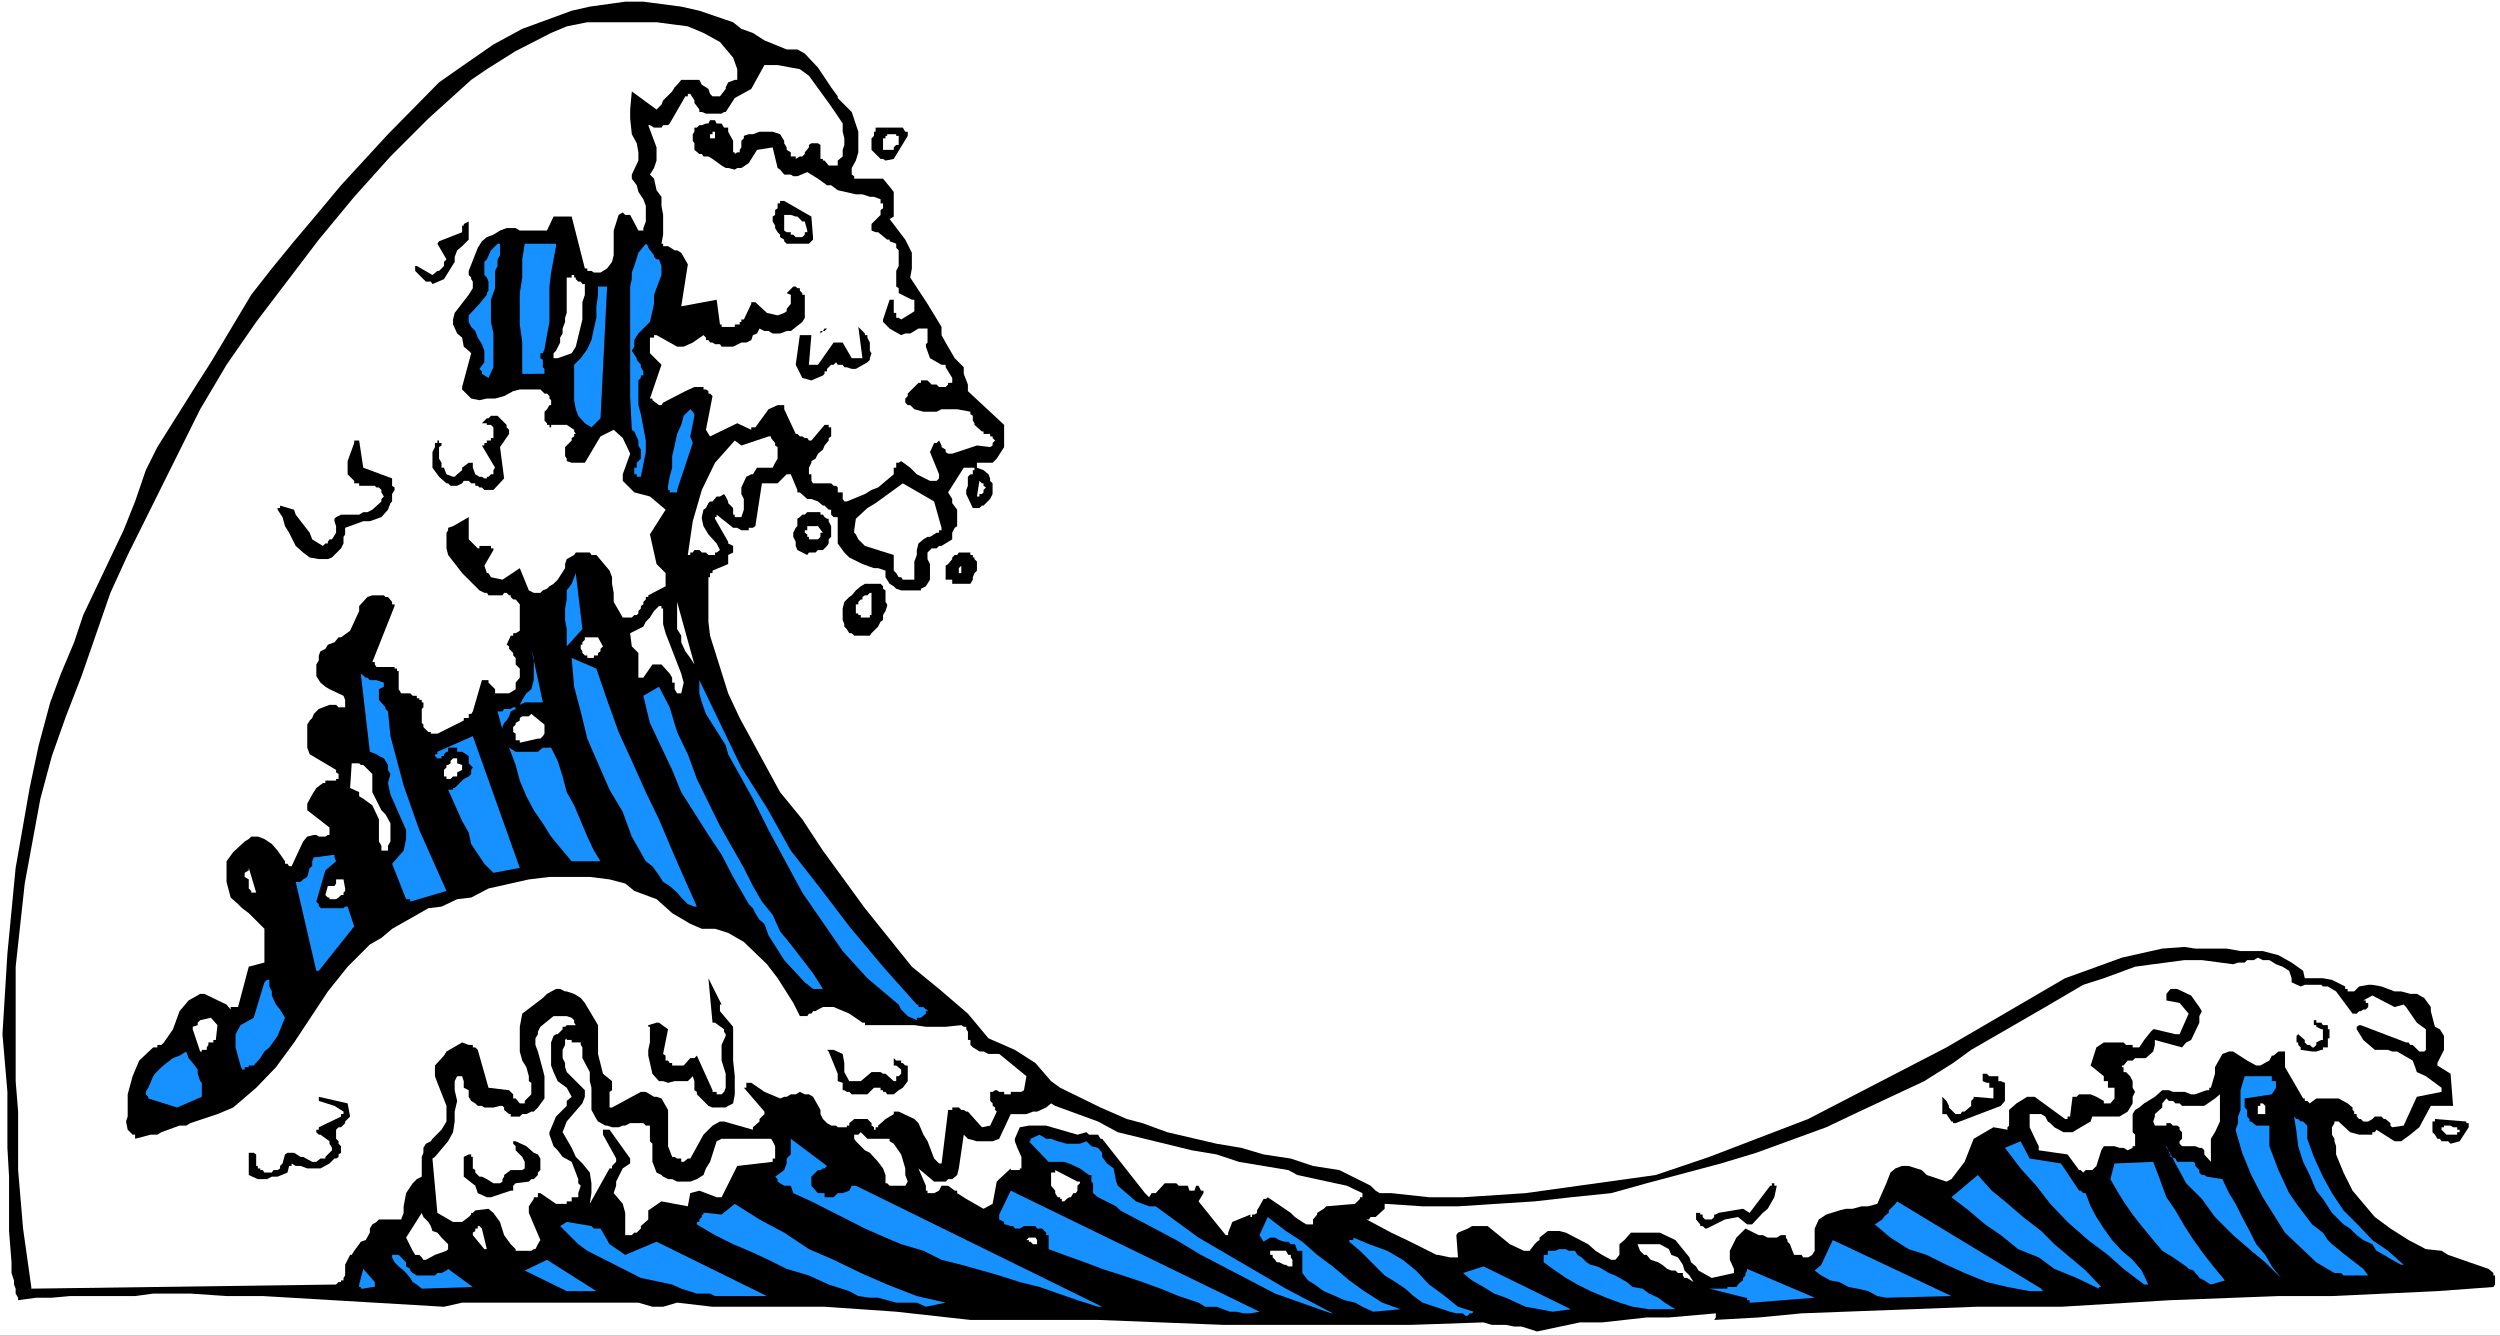 <?xml version="1.0" encoding="UTF-8" standalone="no"?>
<svg
   version="1.0"
   width="129.766mm"
   height="69.325mm"
   id="svg92"
   sodipodi:docname="Wave 11.wmf"
   xmlns:inkscape="http://www.inkscape.org/namespaces/inkscape"
   xmlns:sodipodi="http://sodipodi.sourceforge.net/DTD/sodipodi-0.dtd"
   xmlns="http://www.w3.org/2000/svg"
   xmlns:svg="http://www.w3.org/2000/svg">
  <rect width="100%" height="100%" fill="#333333" stroke="none"/>
  <sodipodi:namedview
     id="namedview92"
     pagecolor="#ffffff"
     bordercolor="#000000"
     borderopacity="0.25"
     inkscape:showpageshadow="2"
     inkscape:pageopacity="0.0"
     inkscape:pagecheckerboard="0"
     inkscape:deskcolor="#d1d1d1"
     inkscape:document-units="mm" />
  <defs
     id="defs1">
    <pattern
       id="WMFhbasepattern"
       patternUnits="userSpaceOnUse"
       width="6"
       height="6"
       x="0"
       y="0" />
  </defs>
  <path
     style="fill:#ffffff;fill-opacity:1;fill-rule:evenodd;stroke:none"
     d="M 0,262.017 H 490.455 V 0 H 0 Z"
     id="path1" />
  <path
     style="fill:#000000;fill-opacity:1;fill-rule:evenodd;stroke:none"
     d="m 301.545,261.209 8.403,-1.777 h 4.363 l 8.726,-0.969 h 4.363 l 9.211,-0.808 v 0.808 l -0.323,0.485 8.726,-0.485 8.403,-0.808 34.259,-1.292 h 8.242 8.403 l 21.493,-1.292 21.17,-0.808 h 10.504 l 20.685,-0.969 10.989,-0.808 0.323,-0.485 v -1.777 h -0.323 v -0.485 l -0.97,-0.808 -7.918,-2.746 -1.293,-0.808 -3.07,-0.323 -3.394,-1.777 -3.555,-2.262 -3.07,-2.262 -4.363,-5.169 -1.778,-3.554 -1.454,-3.554 v -1.615 l -0.323,-0.969 v -0.485 l -0.485,-0.808 v -1.454 l 0.485,-0.808 v -0.323 h 0.808 l 2.262,2.1 1.778,0.485 h 1.778 0.323 0.485 v -0.485 h 0.485 l 0.323,-0.485 3.555,2.262 h 1.293 l 1.778,-1.292 1.778,-1.454 2.262,-4.2 h 4.363 l -0.485,-6.3 -2.586,-1.615 v -0.485 l 1.293,-2.585 v -2.746 l -0.808,-1.292 -0.97,-0.485 -0.808,-3.069 v -0.808 l -1.293,-1.777 -1.454,-0.808 h -1.293 l -1.778,-0.485 h -1.293 l -2.586,-0.969 -1.778,-0.323 h -0.808 l -1.778,0.323 -0.97,0.969 h -1.293 v -0.485 h -0.485 v -0.485 l -2.586,-1.292 -1.778,-0.323 h -3.555 l -0.323,-1.454 -2.262,-1.615 -2.586,-1.454 -3.07,-0.808 h -4.363 l -2.747,-0.485 h -6.141 l -2.101,-0.323 -4.363,0.323 -7.918,1.777 -7.11,2.585 -4.04,1.454 -23.27,13.569 -27.149,14.054 -19.392,7.431 -10.504,3.554 -25.533,3.554 -12.282,0.808 h -6.626 l -7.434,-0.808 h -1.293 -0.485 -0.485 l -0.808,-0.485 -0.97,-0.969 -4.202,-2.1 -1.939,-0.969 -5.171,-0.808 -4.363,-1.454 -5.333,-0.808 -4.363,-1.292 -4.848,-0.808 -9.696,-2.262 -4.848,-1.777 -3.07,-0.808 -5.171,-2.262 -7.918,-3.877 -1.778,-1.292 -3.07,-3.554 -4.04,-2.585 -5.171,-2.262 -4.04,-4.846 -5.656,-4.846 -5.333,-4.362 -9.211,-11.469 -8.242,-11.308 -4.04,-6.138 -4.363,-5.331 -7.918,-14.539 -2.262,-4.846 -3.555,-11.308 -0.323,-2.746 v -8.723 h 0.323 v -0.808 h 0.485 v -0.485 l 3.07,-1.292 v -0.485 -0.485 -0.808 l 0.97,-0.485 v -1.292 l -0.97,-0.485 v -0.323 l -2.586,-4.523 v -0.323 h 0.323 v -0.485 l 3.232,2.585 h 0.808 l 0.808,0.485 h 1.454 v -0.485 h 0.808 l 0.485,-0.323 1.293,-8.4 h 3.07 l 1.778,-1.777 h 0.808 l 1.293,3.069 v 0.485 h 0.485 l 1.454,1.292 h 0.808 l 1.293,0.485 0.97,0.808 h 0.323 l 0.808,0.808 h 0.485 v 0.969 l 0.485,0.485 h 0.808 v 5.169 l 1.293,1.777 0.97,0.969 2.586,1.292 2.262,0.808 h 0.808 l 1.454,0.485 v 1.292 l 0.808,1.292 0.808,0.485 0.485,0.485 0.97,0.323 h 3.878 v -0.323 l 0.97,-0.485 0.808,-1.292 v -3.069 l -0.485,-0.969 v -1.292 l 0.808,-0.808 h 0.97 l 0.485,-0.485 h 0.485 l 2.101,-1.292 v -0.969 -0.323 l 0.485,-0.969 0.485,-0.323 v -3.231 l -0.97,-1.292 v -0.808 l -0.808,-1.292 3.07,-4.846 h 1.778 0.323 v 0.485 h -0.323 v 0.808 h -0.485 l -0.485,0.485 v 1.777 l -0.323,0.808 v 0.808 l 1.293,2.746 h 1.293 l 0.485,-0.485 h 0.323 l 1.293,-1.292 0.485,-0.969 v -2.1 l -0.485,-0.485 V 93.854 l -0.323,-0.808 -0.97,-0.808 -1.293,-0.485 h -0.485 0.485 v -0.969 h 0.485 0.485 2.101 l 0.808,-0.808 1.454,-2.262 v -1.777 -0.323 -0.969 -0.808 -0.485 l -7.11,-6.623 v -1.292 l -0.808,-2.1 V 72.047 l -1.778,-1.777 -1.778,-3.069 -0.808,-1.454 v -1.615 l -2.747,-4.523 -3.394,-5.169 0.323,-1.777 v -3.069 l -1.293,-2.585 -3.07,-4.038 0.808,-0.485 v -4.846 l -1.293,-1.615 -0.808,-0.969 h -1.778 -0.808 -3.07 v -0.485 l -0.485,-0.323 v -1.292 l 0.808,-1.454 0.485,-1.615 v -4.038 l -1.293,-3.877 -2.747,-2.746 v -0.323 l -1.293,-1.777 -2.586,-3.877 -2.586,-2.746 -1.454,-0.808 h -2.101 l -4.363,-1.777 -2.262,-1.454 -2.262,-0.808 -1.616,-1.292 -6.626,-2.262 -3.555,-0.808 -7.434,-0.969 h -3.555 l -6.949,0.969 -3.555,0.808 -9.696,3.554 -5.656,3.069 -5.818,4.038 -4.848,3.392 -10.019,10.177 -9.211,10.015 -4.848,5.815 -4.363,5.169 -4.363,5.331 -4.04,5.169 -7.918,13.246 -2.586,4.038 -7.918,12.6 -2.262,4.523 -2.101,6.138 -2.262,5.654 -7.918,16.639 -1.778,5.331 -2.586,6.138 -2.101,5.654 -2.262,8.4 -1.778,8.4 -2.747,15.669 -1.616,16.8 -0.97,15.831 0.97,11.308 v 10.985 l 0.323,5.654 v 10.662 l 0.485,6.138 v 2.1 l 0.485,1.454 v 0.808 l 0.323,0.808 v 0.969 l 0.485,0.808 v 0.485 l 3.555,-0.485 h 3.07 l 3.555,-0.323 H 26.502 l 3.555,-0.485 h 7.272 l 7.11,0.485 h 7.11 l 35.552,2.1 3.555,-0.808 h 3.07 3.394 23.27 2.262 2.586 l 2.747,0.808 h 2.101 l 2.747,-0.808 6.949,0.808 h 7.11 7.434 7.434 l 14.059,0.969 14.544,1.615 h 25.048 l 24.563,0.969 h 36.845 l 14.221,-0.485 1.616,0.485 h 2.747 l 1.616,0.323 h 1.454 z"
     id="path2" />
  <path
     style="fill:#ffffff;fill-opacity:1;fill-rule:evenodd;stroke:none"
     d="m 6.141,252.809 59.792,-0.808 0.485,-0.485 h 0.485 v -0.323 h 0.485 v -0.485 l 0.323,-0.485 v -2.1 l 0.97,-1.938 h 0.323 l 0.485,-0.808 0.97,-1.292 0.323,-0.485 0.97,-0.323 0.808,-1.454 v -0.808 l 0.485,-0.808 0.808,-0.485 0.485,-0.485 h 4.363 l 0.485,-1.292 v -1.292 l 0.485,-2.585 1.293,-1.938 0.808,-0.808 0.97,-0.485 v -3.877 l 0.323,-0.808 v -0.969 l 0.485,-0.808 0.97,-0.485 0.323,-0.485 1.778,-1.777 0.97,-1.615 v -3.069 l -1.778,-4.523 -0.485,-1.292 v -2.1 l 1.778,-1.938 0.485,-0.808 3.07,-1.777 1.293,0.485 h 0.808 v 0.485 h 0.485 l 0.485,0.485 2.101,7.431 4.04,0.485 0.808,0.808 v 0.808 h 0.485 l 0.808,0.969 h 0.97 v -0.485 l 1.293,-1.292 v -2.262 l -0.485,-0.323 v -0.969 l -0.485,-1.777 -0.808,-1.292 -0.485,-1.777 v -1.777 -1.615 -1.454 l 0.485,-2.585 4.04,-3.069 0.808,-0.808 1.778,-0.969 h 0.808 l 0.97,0.485 h 0.323 l 1.454,0.485 1.293,0.808 0.808,0.969 2.586,4.362 v 5.654 l 0.97,3.877 1.778,1.454 v 1.777 l -0.485,0.323 v 3.069 h 0.485 l 5.656,-3.069 h 0.97 l 1.616,0.969 h 0.485 l 0.97,0.323 1.293,2.262 v 7.108 l 0.808,2.1 h 0.485 l 0.485,0.323 h 0.808 v 0.646 h 0.485 l 0.808,-0.646 h 0.485 l 2.586,-4.685 1.778,-1.777 1.454,-0.808 h 0.808 l 5.656,1.615 v -0.485 l 1.293,-1.131 v -0.485 l 0.97,-0.969 V 218.078 l -4.04,-4.685 h 0.485 v -0.969 h 0.97 l 2.586,1.777 3.07,1.292 0.808,-0.323 h 0.485 l 0.808,-0.485 h 0.97 l 0.808,-0.485 0.97,0.485 h 0.808 l 0.808,0.485 1.454,2.585 v 0.808 l 0.485,0.969 0.808,0.808 0.808,0.485 h 0.97 l 0.323,0.323 h 1.778 v -0.323 h 0.485 v -0.485 l 0.97,-0.808 h 2.586 l 0.808,0.808 v 0.485 l 0.485,0.323 v 0.485 h 0.323 v -0.485 h 0.485 v -0.323 l 1.454,-1.292 1.616,-0.969 V 218.078 h 0.97 l 3.07,1.454 0.808,0.808 0.97,2.262 0.808,1.292 1.293,3.392 0.97,0.969 h 0.485 l 1.293,-10.5 h 0.808 v -0.485 h 1.293 l 0.485,0.485 h 0.485 l 0.485,0.323 h 0.323 l 1.293,1.454 1.454,1.615 1.616,-0.323 1.293,-2.746 -0.323,-0.323 v -0.485 l -0.485,-0.323 v -0.485 l -0.485,-0.485 v -1.777 h 0.485 l 0.485,-0.323 h 0.323 l 0.485,0.323 h 0.97 v 0.485 h 1.293 v -0.485 h 2.101 l 0.485,-0.323 0.485,-2.746 -5.333,-4.362 h -2.101 l -0.97,-0.485 h -0.808 l -0.485,-0.323 -0.808,-0.485 -0.485,-0.485 v -0.969 h -0.485 v -1.615 l -0.323,-0.485 v -0.485 h -0.485 l -0.485,-0.323 -3.07,0.323 h -3.878 l -2.262,-0.323 h -2.586 -2.262 -4.848 v -0.485 h -0.485 l -2.586,-1.777 -3.07,-1.292 h -2.101 l -0.97,0.485 -0.485,0.323 h -0.485 l -0.323,0.485 h -0.485 l -0.323,0.485 h -1.454 l -1.293,-2.585 -3.07,-4.846 -2.101,-2.746 -4.525,-4.362 -3.07,-1.777 -2.586,-0.808 h -2.586 l -2.262,-0.969 -3.555,-2.1 -3.07,-2.746 -4.363,-1.615 -1.778,-1.454 -3.07,-0.808 -3.878,-0.485 h -7.918 l -4.04,0.485 -7.918,1.777 -3.394,1.777 -2.747,0.323 -3.07,1.454 -2.586,0.323 -7.11,4.038 -2.101,1.777 -2.262,1.292 -4.363,4.362 -3.878,4.846 -6.626,10.015 -3.555,4.846 -3.878,4.038 -4.525,3.877 -3.07,1.292 -5.333,1.777 -0.808,0.485 H 35.229 l -3.555,1.292 -0.808,0.485 h -1.293 l -3.07,0.808 v -0.808 h -0.485 l -0.97,-0.969 -0.323,-1.615 0.323,-0.969 v -4.362 l 0.97,-3.554 1.293,-3.069 2.747,-2.585 h 0.808 v -0.485 h 0.808 l 0.485,-0.485 1.778,-2.585 1.293,-3.554 1.778,-2.1 2.262,-1.292 h 0.808 l 4.363,2.1 0.808,0.969 v -0.485 h 1.454 l 2.101,-7.915 3.07,-0.808 v -6.623 l -3.07,-3.069 -1.293,-0.969 -0.808,-0.808 -1.454,-1.292 -0.808,-3.069 v -4.038 l 1.293,-1.777 2.262,-2.1 0.808,-0.485 0.485,-0.485 h 1.293 l 1.293,0.485 1.454,0.969 1.131,1.292 1.454,2.1 v 0.485 h 0.485 l 0.323,0.485 h 0.485 l 2.262,-4.846 0.808,-0.969 1.293,-0.323 h 0.485 l 0.485,0.323 h 1.293 l 0.485,-0.323 h 0.323 v -1.454 l -4.363,-3.392 v -1.292 l 0.97,-1.777 0.808,-1.292 1.293,-0.969 h 0.485 v -0.485 h 2.101 v -0.323 h 0.485 v -0.969 l -0.485,-0.323 v -0.485 l -5.171,-3.069 -0.485,-1.292 v -1.777 -0.969 -1.777 l 0.485,-0.808 0.485,-0.485 0.323,-0.808 0.97,-0.969 2.101,-0.808 h 1.293 l 0.485,0.485 h 1.293 v -1.454 l -0.323,-0.808 -2.747,-1.292 -0.808,-0.485 -0.97,-0.808 -0.808,-1.292 v -2.262 l 0.485,-0.808 v -0.969 l 0.323,-0.808 0.97,-0.485 0.485,-0.808 1.293,-0.485 0.808,-0.969 h 0.485 l 1.778,-1.292 1.778,-3.877 v -0.969 l 1.616,-1.777 0.97,-0.323 h 2.262 l 0.323,0.323 h 0.485 l 0.808,0.969 v 0.485 h 0.485 v 0.323 l -4.363,10.985 h 0.485 v 0.485 l 0.323,0.485 h 3.555 v 0.323 h 0.485 v 0.485 h 0.323 v 3.554 l 0.485,0.808 h 0.485 0.485 0.808 l 0.485,0.485 h 0.808 v 0.485 h 0.485 v 0.323 h 0.485 v 0.485 h 0.323 v 0.969 l -0.323,0.323 v 2.746 l 0.323,0.323 v 0.485 l 0.97,0.969 h 0.485 v 0.323 h 1.293 l 5.171,-2.585 v -0.485 h 0.97 v -0.323 -0.485 h 0.485 l 0.323,-0.485 1.778,-6.138 h 1.293 v 0.485 l 1.293,1.292 v 0.808 h 0.485 2.262 l 1.293,-0.808 v -1.292 l 0.808,-0.969 v -1.777 l -0.808,-0.808 v -0.485 -0.808 l -0.485,-0.485 v -0.485 l -0.808,-0.808 v -0.485 l -0.485,-0.323 0.808,-1.777 h 0.485 v -0.485 h 0.485 l 0.808,-0.485 v -1.777 -2.585 -0.808 l -0.808,-0.969 h -0.485 l -0.485,-0.485 v -0.323 h -0.323 l -0.485,-0.485 h -0.485 l -0.323,0.485 h -2.747 l -0.323,-0.485 h -0.485 l -0.97,-0.485 -2.101,-2.1 -1.293,-1.292 -2.747,-3.554 -0.323,-1.292 v -3.069 l 0.323,-0.485 v -0.485 l 0.97,-0.323 3.07,-1.777 v 4.362 l 1.778,1.777 h 0.323 v -0.485 h 2.262 v 0.485 h 0.485 v 0.323 l -1.778,3.069 0.485,1.454 h 0.323 l 0.485,0.808 2.262,0.485 3.394,-2.262 1.778,4.362 0.97,0.485 h 1.293 l 0.485,-0.485 0.808,-0.323 0.485,-0.485 0.808,-0.485 0.808,-0.808 1.454,-2.262 v -0.808 l 0.323,-0.969 1.454,-0.808 0.323,-0.485 h 2.747 l 0.323,0.485 h 0.97 l 2.586,3.069 0.485,1.292 v 1.292 l 0.323,1.777 v 1.777 l 1.778,3.069 h 1.778 l 0.485,-0.485 h 0.485 l 0.323,-0.323 v -0.485 l 0.485,-0.485 v -0.485 l 0.485,-0.323 v -0.485 l 0.485,-0.485 v -0.485 h 0.485 v -0.323 l 3.394,-1.777 v -2.585 l -1.778,-1.777 -1.293,-5.815 3.07,-4.846 -3.07,-2.585 -3.07,-0.808 -2.262,-2.262 v -1.292 l 1.454,-4.038 -1.454,-3.069 -1.778,-1.615 -2.586,1.292 -3.07,5.169 h -0.485 -2.101 l -0.97,-0.323 v -0.485 l -0.323,-0.485 v -1.777 l 1.293,-1.292 v -0.485 l 0.485,-0.323 V 85.131 h 0.323 l -0.323,-0.485 v -0.323 l -1.454,-0.969 h -3.07 v 0.485 h -0.323 v -0.485 h -0.485 V 83.031 l -0.485,-0.485 V 80.77 l 0.485,-0.485 0.485,-0.808 h 0.323 V 78.508 l -0.323,-0.323 v -0.485 l -0.485,-0.485 h -0.485 l -0.808,-0.808 h -4.04 l -1.293,0.323 -1.778,0.969 -1.778,0.485 H 95.505 L 94.051,78.508 92.435,78.185 90.657,76.408 v -0.485 l 1.778,-6.623 -0.485,-0.485 L 90.981,68.008 90.657,66.231 89.688,65.423 88.88,63.646 v -0.969 l 0.323,-1.292 2.747,-3.554 0.808,-1.292 v -1.292 l -0.323,-0.485 v -0.323 l -0.485,-0.485 v -0.808 l 1.778,-4.523 0.808,-1.292 0.97,-0.808 1.293,-0.485 1.293,-0.808 1.293,-0.485 h 1.778 l 0.808,0.485 h 5.333 l 1.293,-2.746 h 3.555 l 2.586,10.177 h 0.485 v 0.485 h 0.808 l 0.485,0.323 h 1.293 l 1.293,-0.808 0.97,-1.292 0.323,-1.292 v -4.846 l 0.97,-3.069 0.808,-0.485 0.485,0.485 h 0.97 l 1.616,3.069 h 0.97 v -0.485 l 0.485,-1.292 v -3.069 l -0.485,-1.292 -0.97,-1.454 -0.323,-1.292 -0.97,-1.292 v -0.808 l 1.293,-2.746 v -1.615 l -0.323,-1.777 -0.97,-1.777 -0.323,-3.069 v -1.777 l 0.323,-3.554 4.848,3.554 0.97,-0.969 0.323,-0.808 1.778,-1.777 0.485,-0.808 0.485,-0.485 0.808,-0.969 h 1.293 1.293 0.97 l 0.485,0.969 0.808,0.485 0.485,0.323 0.323,0.969 0.485,0.485 h 1.454 l 1.131,-1.454 v -0.323 l 0.485,-0.969 1.293,-0.485 h 0.485 v -2.1 l -0.808,-2.262 -2.586,-3.069 -3.232,-1.777 -3.07,-1.292 -6.141,-0.808 h -3.07 -6.626 -3.878 l -4.04,0.808 -3.07,1.292 -6.949,3.554 -5.656,3.554 -3.07,2.1 -8.403,7.592 -7.434,7.431 -7.11,7.915 -6.949,8.4 -12.282,16.154 -5.818,8.4 -5.171,8.723 -14.221,28.592 -3.394,7.431 -5.656,16.315 -3.07,7.915 -2.747,7.754 -2.262,8.4 -3.07,16.639 -1.778,16.315 v 22.454 L 3.555,218.078 v 11.469 l 0.97,11.469 1.616,11.469 z"
     id="path3" />
  <path
     style="fill:#ffffff;fill-opacity:1;fill-rule:evenodd;stroke:none"
     d="m 332.249,251.517 -0.808,-1.292 -0.97,-0.969 -0.323,-1.131 -0.97,-1.454 -1.293,-0.485 -0.485,-1.131 -1.778,-0.969 h -1.778 -0.323 -0.485 -0.485 -0.323 -0.485 -0.485 l 0.485,1.292 0.808,0.808 h 0.485 l 0.808,0.969 1.454,0.485 0.808,0.485 0.97,0.808 0.808,0.323 h 0.808 l 0.485,0.485 h 0.97 v 0.485 l 0.323,0.485 h 0.485 l 0.808,0.485 z"
     id="path4" />
  <path
     style="fill:#ffffff;fill-opacity:1;fill-rule:evenodd;stroke:none"
     d="m 335.804,250.709 4.363,-0.969 V 248.932 l -0.808,-1.777 v -1.777 l 1.293,-2.585 1.778,-1.777 2.586,1.292 h 0.808 l 0.97,0.485 h 1.778 l 0.808,-0.485 h 0.97 v 0.485 l 0.323,0.485 v 0.323 l 0.485,0.485 0.485,1.292 0.323,0.808 h 0.485 0.97 l 0.323,0.485 h 0.97 l 0.808,-0.485 0.485,-0.808 v -4.362 l 0.808,-1.777 1.454,-0.969 2.586,-0.808 1.293,-0.323 h 1.293 l 1.778,-0.485 h 1.293 l 1.778,-0.485 1.778,-4.038 0.808,-2.1 0.97,-0.808 1.293,-0.485 h 1.293 l 2.586,0.808 0.97,0.969 3.878,1.292 0.97,-0.485 2.586,-3.392 1.778,-4.523 3.878,-2.262 2.747,0.485 v -0.485 l 0.323,-0.323 v -3.069 l 1.454,-1.292 2.101,-1.292 h 1.454 l 5.979,4.362 h 0.485 v -0.485 h 0.485 l 0.485,-3.877 h 0.808 l 0.485,-0.485 h 2.262 l 1.131,0.485 1.454,0.808 v 0.485 h 1.293 l 0.808,-0.969 v -2.1 h -0.485 -0.323 -0.485 v -0.969 -0.323 h -0.808 v -0.969 l -2.586,-2.1 1.131,-3.554 1.454,-0.969 h 3.878 l 0.485,0.485 h 1.293 v 0.485 h 1.293 l 0.97,-1.454 1.293,-1.615 0.485,-0.485 h 0.323 l 4.04,0.969 h 0.808 l 1.778,-4.038 -1.778,-2.1 -2.586,-0.485 v -1.292 l 0.808,-0.969 h 1.293 l 2.747,1.292 1.616,2.262 0.485,0.808 -0.485,0.969 v 1.292 l -1.616,3.392 -0.97,0.485 -0.808,0.969 -5.333,-1.454 v 0.485 0.485 l -0.323,1.292 -1.454,1.292 h -2.101 l -0.485,0.485 h -0.97 l -0.808,0.969 h -0.323 v 0.323 h 0.323 v 0.969 h 0.485 l 0.808,0.808 0.485,0.969 v 1.292 l 0.485,0.808 -0.485,0.969 v 1.292 l -0.97,1.615 -1.616,0.969 h -5.333 l -0.323,0.969 -1.939,1.131 -1.616,0.969 h -1.778 l -1.778,-0.969 -0.808,-0.808 -0.485,-0.323 -0.485,-0.969 -0.808,-0.485 h -2.262 v 2.585 l 1.293,2.746 0.485,0.969 v 0.808 l 5.656,0.808 2.262,3.069 h 0.323 l 0.485,0.485 0.485,-0.485 h 1.293 l 0.808,-0.808 0.97,-3.069 0.485,-0.808 h 2.101 l 0.97,0.323 h 0.808 l 0.808,0.485 0.97,-0.485 v -0.323 h 0.485 v -2.262 l -0.485,-0.485 v -3.554 l 0.485,-0.808 0.808,-0.485 0.97,-0.808 2.101,-1.292 1.454,-1.292 h 1.293 l 0.808,0.323 h 2.262 l 1.293,0.485 h 0.808 l 1.293,-0.485 0.97,-0.323 h 0.485 v -0.485 h 0.323 l 0.808,-2.746 v -1.292 l 1.454,-2.585 1.293,-0.485 h 0.808 l 2.747,1.777 1.778,0.969 h 0.808 l 1.778,-0.969 0.485,-0.969 h 0.323 l 0.97,-0.808 h 1.293 v 3.069 l 3.555,6.138 h 0.323 v 0.485 h 0.485 l 0.485,0.485 1.293,-0.969 h 4.363 l 1.778,0.969 0.97,0.808 v 0.485 l 0.323,0.323 v 0.485 h 0.485 v 0.485 l 0.485,0.485 h 0.323 l 0.485,0.485 h 0.97 l 0.808,-0.485 0.485,-0.485 h 1.293 l 0.485,0.485 h 0.323 l 0.97,0.808 v 0.485 l 0.323,0.323 2.262,-0.323 2.586,-5.654 4.848,-0.969 v -0.808 l -3.07,-2.262 -1.778,-0.808 -0.323,-0.969 -0.485,-1.292 -3.07,-1.777 h -0.97 l -0.808,-0.323 h -2.586 l -2.262,-1.938 -0.485,-0.808 -0.808,-1.292 v -0.485 l 0.485,-0.323 h 0.323 l 8.888,3.392 h 0.485 l 0.323,0.485 h 0.485 l 1.293,1.292 h 0.97 l 0.323,-0.323 v -0.969 -1.777 -0.808 -0.485 l -1.778,-1.292 -2.101,-3.069 -0.485,-0.485 -1.778,0.485 -4.363,-2.262 -1.778,0.969 h 0.485 v 0.485 h 0.485 v 0.808 l -0.485,0.485 h -0.485 l -0.485,0.323 h -0.323 l -0.485,0.485 h -0.808 l -3.232,-4.362 -1.616,-0.969 h -0.97 l -0.323,-0.323 h -3.232 l -0.808,0.323 -1.778,-0.808 v -0.808 l -0.485,-1.454 -1.293,-0.808 -1.293,-0.485 -1.293,-0.808 h -1.293 l -0.97,-0.485 -0.808,0.485 h -1.293 l -0.485,0.485 h -1.293 l -0.97,0.323 -6.141,-0.808 h -3.394 l -6.141,0.808 -3.555,0.485 -6.141,2.262 -4.04,1.292 -7.434,4.362 -14.544,8.4 -3.555,2.585 -5.656,3.554 -12.766,5.977 -6.464,3.069 -13.736,5.008 -6.949,2.1 -14.544,3.877 -6.949,1.938 -7.918,0.808 -7.11,0.808 -15.029,0.969 h -6.949 l -7.434,-0.485 v 0.969 l -1.778,1.615 h -0.97 l -0.323,0.485 h -0.485 l 4.848,2.585 3.07,1.454 5.818,2.908 h 0.323 l 2.262,0.485 h 1.616 l -0.323,-4.362 0.323,-0.485 1.939,-0.808 0.808,-0.485 h 3.07 l 4.363,3.554 2.747,1.292 h 1.131 l 0.97,-1.292 0.485,-0.485 0.485,-0.323 v -0.485 l 1.616,-1.292 h 2.262 l 1.293,0.323 4.363,2.262 1.454,1.292 1.293,0.808 1.778,0.969 h 0.808 l 0.808,-0.969 v -0.808 -1.292 l 0.97,-0.808 1.293,-1.454 h 5.656 l 3.07,1.454 2.747,3.392 0.323,0.969 0.97,0.808 0.485,0.808 z"
     id="path5" />
  <path
     style="fill:#ffffff;fill-opacity:1;fill-rule:evenodd;stroke:none"
     d="m 252.742,248.447 h 0.485 0.323 v -0.323 -0.485 -0.485 l -0.323,-0.485 v -0.485 h -0.485 l -0.485,-0.808 h -0.323 -0.485 -0.485 -0.808 -0.485 -0.485 v 0.808 h 0.485 v 0.485 l 0.485,0.485 0.323,0.485 h 0.485 l 0.97,0.485 h 0.323 z"
     id="path6" />
  <path
     style="fill:#ffffff;fill-opacity:1;fill-rule:evenodd;stroke:none"
     d="m 83.547,247.155 1.778,-0.969 2.262,-0.808 0.323,-0.323 v -0.969 l -0.808,-0.808 -0.485,-0.485 -0.808,-0.969 -0.97,-0.323 -0.323,-0.969 -0.485,-0.808 -0.97,-0.969 -0.323,-0.808 -3.07,4.846 1.293,2.585 0.485,0.808 h 0.323 0.485 l 0.485,0.485 0.323,0.485 z"
     id="path7" />
  <path
     style="fill:#ffffff;fill-opacity:1;fill-rule:evenodd;stroke:none"
     d="m 101.969,245.378 h 2.262 l 0.485,-0.323 h 0.323 l 0.485,-0.969 0.485,-0.808 -2.262,-5.331 v -1.292 l 0.97,-1.454 v -0.323 h 0.808 v -0.808 h 0.485 l 3.07,2.1 h 2.101 v -0.485 h 0.97 v -0.485 -0.323 h 0.485 0.323 0.485 v -0.808 l 0.485,-1.454 -0.485,-0.485 v -0.808 l -1.293,-3.392 -1.778,-0.969 -0.97,-1.292 -0.808,-0.808 -0.808,-2.262 v -0.485 l 1.293,-3.069 2.101,-2.1 v -0.969 l 0.97,-0.808 -0.97,-1.777 -1.778,-1.292 -0.808,-1.777 -0.485,-1.292 v -4.523 l 0.485,-1.292 0.485,-0.323 h 0.323 l 0.97,-0.969 v -0.485 h 0.485 l 0.323,-0.323 h 1.454 0.323 l -0.323,-0.485 v -0.485 l -0.485,-0.485 -0.97,-0.323 h -2.586 l -2.586,2.1 -0.485,0.969 v 0.485 l -0.485,0.808 v 1.292 l 0.485,1.292 0.97,3.554 0.323,1.292 v 4.362 l -1.293,1.777 -0.808,0.808 h -0.485 l -0.97,0.485 h -0.808 l -0.485,0.485 h -1.778 v -0.485 h -0.323 l -0.97,-0.808 v -0.485 l -0.323,-0.323 h -0.485 l -1.293,0.323 h -1.778 l -0.485,-0.323 h -0.808 l -0.485,-0.485 -0.808,-0.485 -0.485,-0.808 v -0.485 -0.808 l -0.97,-0.485 v -1.292 l -0.323,-0.969 h -0.97 l -0.485,0.969 v 1.777 l 0.485,2.1 -0.485,2.1 v 1.938 l -0.323,2.1 -0.97,1.777 -2.586,3.069 -0.485,0.323 0.97,10.662 3.07,1.777 h 1.778 l 1.293,-0.969 0.485,-0.485 v -0.323 h 0.323 l 0.485,-0.485 2.586,-0.323 0.97,0.808 1.293,1.777 0.808,2.585 1.293,1.777 0.97,0.969 v 0.323 z"
     id="path8" />
  <path
     style="fill:#ffffff;fill-opacity:1;fill-rule:evenodd;stroke:none"
     d="m 95.505,245.055 -0.97,-4.038 -0.485,-0.485 h -0.323 v 0.485 h -0.485 v 0.485 l -0.485,0.323 v 0.485 l 2.262,2.746 z"
     id="path9" />
  <path
     style="fill:#ffffff;fill-opacity:1;fill-rule:evenodd;stroke:none"
     d="m 203.131,244.086 h 0.323 v -0.485 h 0.485 -0.485 v -0.323 l -0.323,-0.485 h -0.485 -0.485 -0.323 l -0.485,0.485 h 0.485 v 0.323 h 0.323 l 0.485,0.485 z"
     id="path10" />
  <path
     style="fill:#ffffff;fill-opacity:1;fill-rule:evenodd;stroke:none"
     d="m 122.654,242.309 h 1.293 l 0.485,-0.485 h 0.485 l 0.808,-0.808 v -0.485 l 1.454,-1.292 v -1.777 l 2.586,-1.777 5.171,0.969 0.485,-2.585 1.778,-0.485 3.394,1.292 h 0.97 l 3.07,-6.138 6.949,-0.808 v -0.646 h 0.485 v -2.423 l -0.485,-0.969 -0.323,-0.485 h -9.696 l -0.97,0.485 -1.293,4.038 -0.808,1.292 -0.485,1.292 -1.293,0.808 -1.293,0.485 h -2.586 l -0.97,-0.485 h -0.808 l -0.97,-0.485 -0.323,-0.323 -0.97,-0.485 -0.485,-1.292 -0.323,-0.808 v -3.554 l -0.485,-0.485 v -3.069 h -0.808 l -0.485,-0.485 h -2.586 l -0.97,0.485 h -0.485 l -0.808,0.323 h -1.293 l -0.97,-0.323 h -0.323 l -1.454,-0.808 -0.323,-0.485 -0.97,-1.777 v -4.362 l -0.323,-1.292 v -1.777 l -1.454,-2.746 v -2.1 l -0.323,-0.485 v -0.485 h -1.778 v -0.485 h -0.97 v -0.323 l -0.323,0.323 v 0.969 l -0.485,0.969 v 1.615 l 0.485,0.969 v 0.808 l 0.323,0.969 3.555,3.554 v 1.292 l -0.485,1.292 -3.07,3.554 -0.808,2.1 1.778,3.069 0.808,1.777 1.293,1.292 1.454,1.777 0.323,2.1 v 1.938 l -0.323,2.1 3.878,-6.946 h 0.485 v -0.485 l 0.808,-0.808 v -0.646 l -2.586,-4.685 v -0.969 h 1.293 l 4.04,5.654 v 0.969 l -1.454,0.969 -0.808,1.615 -0.485,0.969 v 0.808 l -0.485,1.454 1.778,2.1 0.485,1.777 z"
     id="path11" />
  <path
     style="fill:#ffffff;fill-opacity:1;fill-rule:evenodd;stroke:none"
     d="m 240.945,242.309 v -0.485 l 0.808,-2.1 3.555,-1.454 v 0.485 h 0.323 v -0.485 h 0.485 l 0.485,-0.323 v -0.485 l 0.485,-0.808 0.808,-1.454 h 0.485 l 0.323,-0.323 4.525,3.069 0.808,0.808 1.454,0.969 0.808,0.485 h 1.293 v -0.969 l 0.808,-0.969 v -0.323 l 1.293,-0.808 0.485,-0.485 5.656,-0.485 0.97,-0.969 v -0.323 h 0.485 v -0.808 l -3.07,-1.454 -9.696,-2.1 -1.778,-0.969 -9.696,-1.615 -4.363,-1.454 -4.848,-0.808 -14.544,-3.554 -3.878,-2.1 -8.403,-3.069 -0.808,-0.485 -0.97,0.808 -1.778,0.808 h -0.808 l -1.293,0.485 h -3.07 l -2.262,4.846 -1.293,0.485 h -3.07 l -1.778,-0.485 -0.808,-0.808 -0.97,6.623 -0.323,1.292 -0.97,0.808 h -0.808 l -0.485,0.485 h -2.262 l -3.07,-2.585 1.454,3.392 v 0.969 h 0.323 v 0.485 h 1.293 l 0.97,-0.485 0.485,-0.969 h 1.293 l 1.293,0.969 h 0.485 v 0.485 l 1.778,1.131 3.394,1.938 1.778,-0.969 0.808,-4.362 0.485,-0.485 2.262,-2.1 v 0.323 h 1.778 v -0.323 h 0.323 v -2.262 l -0.808,-1.777 -0.485,-1.292 v -0.485 l 0.97,-2.262 1.778,-0.323 h 3.394 l 6.141,1.777 1.778,-0.485 0.485,0.485 h 0.485 0.323 0.97 l 0.485,0.808 h 0.323 l 8.403,10.662 0.808,0.808 0.485,-0.808 h 0.808 l 1.778,-1.938 h 2.262 l 0.485,0.485 h 1.778 l 0.323,0.969 h 0.97 l 0.323,-0.969 h 0.485 l 0.485,0.969 h 0.485 v 0.485 l -0.97,1.615 5.333,6.623 z"
     id="path12" />
  <path
     style="fill:#000000;fill-opacity:1;fill-rule:evenodd;stroke:none"
     d="m 334.835,241.017 3.555,-1.777 2.586,-0.485 1.778,1.454 h 0.97 l 2.101,-2.262 0.97,-0.808 1.293,-2.262 0.485,-2.262 h -0.485 v -0.485 h -0.485 v 0.485 h -0.323 l -4.04,5.331 -1.293,-0.808 -4.848,0.808 -0.485,0.323 h -0.323 v 0.485 l -0.485,0.485 h -1.293 l -0.485,-0.485 v -0.485 h -0.485 v -0.323 h -0.808 v 1.292 l 0.808,0.969 v 0.323 h 0.485 l 0.485,0.485 z"
     id="path13" />
  <path
     style="fill:#ffffff;fill-opacity:1;fill-rule:evenodd;stroke:none"
     d="m 208.787,235.686 0.485,-0.485 0.485,-0.323 h 0.323 l 0.485,-0.808 h 0.485 l 0.323,-0.485 v -0.969 l 0.485,-0.485 v -0.323 h -0.485 l -4.363,-2.262 v 0.485 h -0.808 v 0.485 0.323 0.485 0.485 0.323 0.485 l 0.808,0.969 v 0.485 l 0.485,0.808 h 0.485 v 0.323 h 0.323 v 0.485 z"
     id="path14" />
  <path
     style="fill:#000000;fill-opacity:1;fill-rule:evenodd;stroke:none"
     d="m 96.313,234.878 3.878,-1.292 h 0.485 v -0.969 l 0.485,-0.485 2.586,-0.323 0.485,-0.485 h 0.485 l 0.808,-0.808 v -0.485 l 0.485,-0.485 v -2.262 l -0.485,-0.808 -0.808,-0.323 -1.454,-1.292 -2.101,-0.969 h -0.485 v 0.485 l 0.485,0.485 v 0.808 l 1.293,1.292 0.485,0.969 v 1.292 l -0.485,0.323 h -2.262 l -1.293,0.969 v 0.323 l -0.323,0.485 v 0.485 l -0.485,0.323 h -1.293 l -1.293,-0.808 -0.97,-0.485 h -0.485 l -0.808,-0.808 v -0.485 l -0.485,-0.323 v -2.262 h -0.323 v -0.485 h -0.485 l -0.97,0.485 v 3.877 l 2.262,1.777 0.485,1.454 1.778,0.808 z"
     id="path15" />
  <path
     style="fill:#ffffff;fill-opacity:1;fill-rule:evenodd;stroke:none"
     d="m 175.336,232.617 h 2.262 l 0.485,-0.808 -0.485,-1.292 v -1.292 l -0.808,-2.746 -1.454,-2.1 -0.808,-0.485 v -0.485 h -4.363 l -1.293,-1.292 -0.485,0.485 h -0.485 -0.323 v 0.808 l 0.323,0.485 1.778,1.777 0.97,0.485 1.616,1.777 0.97,1.292 0.485,1.292 v 1.615 h 0.323 l 0.485,0.485 z"
     id="path16" />
  <path
     style="fill:#000000;fill-opacity:1;fill-rule:evenodd;stroke:none"
     d="m 50.581,231.324 h 1.778 l 0.97,-0.485 h 1.131 l 1.939,-0.808 0.323,-1.292 h 0.485 v -0.485 l 0.808,0.485 h 0.97 l 1.293,0.485 h 2.586 l 1.778,-0.969 0.97,-0.969 h 0.323 l 0.485,-0.323 v -0.485 l 0.485,-0.323 v -1.292 l -0.485,-0.485 v -0.485 l -0.485,-0.485 v -1.777 l 0.485,-0.485 h 0.485 l 0.808,-0.808 v -0.323 l 0.97,-0.969 -0.485,-2.585 -5.656,-1.292 v 0.808 l 3.07,0.969 1.778,1.131 v 0.485 h -0.485 v 0.485 l -4.363,2.1 v 0.485 H 62.054 v 0.485 l 0.485,0.485 h 0.323 l 1.778,1.292 v 0.485 l 0.485,0.808 v 0.485 l -1.293,1.292 v 0.323 h -0.97 l -0.808,0.646 h -0.808 l -1.778,-0.969 h -0.485 l -1.293,-0.808 h -1.293 l -0.485,0.323 -0.485,1.777 -0.485,0.485 v 0.485 l -0.485,0.323 h -0.808 l -0.323,0.485 h -1.454 l -0.323,-0.485 h -0.485 v -0.323 h -0.485 v -0.485 h -0.323 v -2.262 l -0.485,-0.323 h -0.97 v 0.323 0.485 1.777 0.485 1.292 z"
     id="path17" />
  <path
     style="fill:#ffffff;fill-opacity:1;fill-rule:evenodd;stroke:none"
     d="m 433.734,227.932 v -0.646 -3.877 l 0.808,-1.292 0.97,-2.1 v -5.331 l -0.97,0.808 -2.101,1.454 h -4.363 l -0.485,-0.485 h -0.808 l -0.485,-0.485 h -0.808 l -0.485,-0.485 -0.808,0.969 v 0.808 l -1.454,1.292 v 0.485 l -0.323,0.969 0.323,0.808 h 2.262 v -0.485 h 0.808 l 0.485,0.485 h 0.808 l 0.485,0.323 v 0.485 l 0.485,0.485 v 1.292 l -0.485,0.485 v 0.485 l 0.485,0.485 h 2.586 l 0.808,0.323 h 0.485 l 0.485,0.485 v 0.808 l 1.293,1.454 v 0.323 z"
     id="path18" />
  <path
     style="fill:#000000;fill-opacity:1;fill-rule:evenodd;stroke:none"
     d="m 480.759,224.378 1.778,-0.485 1.778,-2.746 v -0.323 -0.485 h -0.485 v -0.323 l -6.141,-0.485 v 0.485 h -0.485 v 0.323 0.485 0.323 0.485 0.485 l 0.485,0.485 0.485,0.808 h 0.485 l 0.323,0.485 h 0.97 0.323 z"
     id="path19" />
  <path
     style="fill:#ffffff;fill-opacity:1;fill-rule:evenodd;stroke:none"
     d="m 480.759,222.601 h 0.485 0.485 0.323 v -0.485 h 0.485 v -0.485 h -0.485 v -0.485 h -0.323 -0.485 l -0.485,-0.323 h -0.485 -0.323 -0.485 v 0.323 h -0.485 v 0.485 l 0.485,0.485 0.485,0.485 h 0.323 z"
     id="path20" />
  <path
     style="fill:#000000;fill-opacity:1;fill-rule:evenodd;stroke:none"
     d="m 383.638,220.34 8.888,-3.392 0.808,-0.969 v -0.485 -0.323 -1.777 -0.969 l -0.808,-0.323 h -0.485 v -0.969 h -1.293 -0.485 l -0.485,-0.485 h -0.808 v 1.454 l 0.808,0.323 h 0.485 v 0.969 h 0.485 0.323 v 0.485 0.808 0.485 0.323 l -3.878,-0.323 v 0.323 l -0.485,0.485 v 0.969 l -1.293,1.131 h -0.485 l -0.323,0.485 h -0.97 l -1.293,-1.292 v -0.323 l -0.485,-0.969 -0.808,-0.808 v 0.323 1.777 0.485 0.808 h 0.808 l 0.97,1.454 h 0.323 v 0.323 z"
     id="path21" />
  <path
     style="fill:#ffffff;fill-opacity:1;fill-rule:evenodd;stroke:none"
     d="m 443.915,218.563 h 0.485 v -0.485 -0.323 -0.485 -0.323 l -0.485,-0.485 h -0.485 v 0.485 h -0.485 v 0.323 0.485 0.323 0.485 h 0.485 z"
     id="path22" />
  <path
     style="fill:#000000;fill-opacity:1;fill-rule:evenodd;stroke:none"
     d="m 140.269,217.27 h 2.101 l 0.485,-0.323 0.97,-0.485 0.323,-1.777 v -3.554 l -0.323,-3.069 v -3.554 -2.1 -0.969 l -2.586,-3.069 v -1.292 h 0.323 l -2.586,-5.169 0.808,8.723 h 0.485 l 1.778,1.292 v 0.485 l 0.323,0.485 v 0.323 l -0.808,1.777 v 3.069 l 0.808,2.585 v 2.746 l -0.323,0.808 -0.485,0.485 h -0.97 v -0.485 h -0.808 v -0.323 l -3.07,-6.785 -0.485,0.485 h -0.808 l -1.293,1.454 h -2.262 v -0.485 h -0.485 l -0.323,-0.485 h -0.485 v -0.969 l -0.485,-0.323 0.97,-4.846 -1.778,-1.292 h -0.485 l -1.616,0.485 v 0.323 h 0.323 v 3.069 l -0.323,1.454 v 1.131 l 0.808,3.554 1.293,1.454 h 0.808 l 0.97,0.323 1.293,-0.323 h 0.485 0.808 1.293 l 0.97,-0.969 0.323,0.969 v 1.777 l 0.485,0.323 v 0.485 l 1.778,1.777 0.485,0.485 0.808,0.323 z"
     id="path23" />
  <path
     style="fill:#000000;fill-opacity:1;fill-rule:evenodd;stroke:none"
     d="m 167.579,214.686 h 2.586 l 1.293,-1.292 h 0.808 0.485 v 0.485 h 0.485 v 0.323 h 0.485 l 0.323,0.485 h 1.293 l 0.97,-0.808 0.808,-0.485 0.97,-1.292 v -3.069 h -0.485 l -0.485,-0.485 h -0.323 v -0.485 h -0.97 l -0.485,-0.485 v 0.485 0.485 0.485 h 0.485 l 0.97,0.808 v 0.808 l -0.485,0.485 h -0.485 v 0.969 h -0.485 l -1.616,-1.454 h -0.485 l -0.485,-0.323 h -1.778 l -2.101,1.777 h -0.485 -1.778 l -0.97,-1.777 v -1.777 l -0.323,-1.777 -1.778,-0.808 h -1.293 l 0.323,0.323 1.778,4.362 v 1.454 l 0.97,0.323 v 0.969 0.485 h 0.323 l 0.485,0.323 h 0.485 l 0.485,0.485 z"
     id="path24" />
  <path
     style="fill:#000000;fill-opacity:1;fill-rule:evenodd;stroke:none"
     d="m 453.611,206.286 h 0.808 l 0.97,-0.323 h 0.323 v -0.485 h 0.97 v -0.485 -1.292 h 0.323 v -1.777 h -0.323 v -0.485 -0.323 h -0.97 l -0.323,-0.485 h -0.97 v -0.485 h -0.485 v 0.969 h 0.485 v 0.323 l 0.97,0.485 h 0.323 v 0.485 0.485 0.323 0.485 0.323 h -0.323 l -0.97,0.485 v 0.485 l -0.485,0.485 h -0.323 l -0.485,-0.485 h -0.485 l -0.485,-0.485 v -0.485 l -1.293,-1.131 -0.323,0.323 v 1.292 h 0.323 v 0.485 l 0.485,0.485 v 0.485 z"
     id="path25" />
  <path
     style="fill:#ffffff;fill-opacity:1;fill-rule:evenodd;stroke:none"
     d="m 39.592,206.286 v -0.323 h 0.485 0.485 v -0.485 l 0.323,-0.485 v -0.485 h 0.485 0.485 v -0.485 h 0.485 l 0.323,-2.908 -1.293,-1.454 -2.101,0.485 -0.485,0.485 v 0.485 l -0.97,0.323 v 0.485 l 1.454,4.362 z"
     id="path26" />
  <path
     style="fill:#ffffff;fill-opacity:1;fill-rule:evenodd;stroke:none"
     d="m 65.125,176.401 h 0.485 0.323 l 0.485,-0.323 0.485,-0.485 h 0.485 v -0.485 l 0.323,-0.323 v -0.485 l -0.323,-1.777 h -0.485 -0.485 -0.485 v 0.485 0.323 l -0.323,0.485 h -1.293 l -0.485,1.777 0.485,0.485 h 0.323 v 0.323 z"
     id="path27" />
  <path
     style="fill:#ffffff;fill-opacity:1;fill-rule:evenodd;stroke:none"
     d="m 50.258,175.109 -1.454,-4.846 v 0.485 l -0.808,0.485 v 0.485 0.323 l 0.808,0.485 v 0.485 0.323 0.485 0.485 l 0.485,0.485 v 0.323 h 0.485 z"
     id="path28" />
  <path
     style="fill:#ffffff;fill-opacity:1;fill-rule:evenodd;stroke:none"
     d="m 75.629,166.87 h 0.485 v -0.969 l 0.485,-0.808 v -3.554 l -0.97,-1.777 -0.808,-0.808 -1.778,-3.554 v -3.554 l -1.778,-1.777 H 70.781 l -0.323,-0.323 h -1.454 l -0.323,4.846 1.778,0.808 v 0.808 l 0.808,0.485 1.778,1.292 1.293,2.746 v 4.362 l 0.485,0.808 v 0.969 z"
     id="path29" />
  <path
     style="fill:#ffffff;fill-opacity:1;fill-rule:evenodd;stroke:none"
     d="M 87.91,152.816 H 88.395 l 0.485,-0.485 h 0.323 0.485 v -0.485 -0.323 l 0.97,-0.485 v -0.485 -0.485 l -0.97,-0.323 v -0.485 -0.485 h -0.485 -0.323 l -0.485,0.485 v 0.485 l -0.485,0.323 h -0.323 v 0.485 l -0.485,0.485 v 0.808 0.485 h 0.485 v 0.485 z"
     id="path30" />
  <path
     style="fill:#ffffff;fill-opacity:1;fill-rule:evenodd;stroke:none"
     d="m 101.969,145.708 3.555,-0.808 h 0.485 l 0.485,-0.485 0.323,-0.485 v -0.323 -0.485 -0.485 -0.485 l -2.586,-2.1 -0.485,0.485 h -0.808 -0.485 l -0.485,0.323 v 0.485 l -0.808,0.485 v 0.323 l -0.485,0.485 v 0.485 0.485 l 0.485,0.323 v 0.485 0.485 0.323 h 0.808 z"
     id="path31" />
  <path
     style="fill:#ffffff;fill-opacity:1;fill-rule:evenodd;stroke:none"
     d="m 133.643,136.016 0.485,-2.1 -0.485,-1.777 -3.07,-7.915 -0.485,-1.777 v -3.069 h -0.323 v -0.485 h -0.485 l -0.97,0.969 -0.323,0.485 -0.485,0.808 -0.808,0.808 -0.485,0.969 -2.586,1.292 0.323,2.585 1.293,1.292 v 4.846 h 0.97 l 1.778,-2.585 h 1.778 l 1.616,1.777 0.485,0.808 v 0.969 h 0.485 v 1.292 l 0.485,0.808 z"
     id="path32" />
  <path
     style="fill:#ffffff;fill-opacity:1;fill-rule:evenodd;stroke:none"
     d="m 136.229,130.362 -3.394,-12.277 v 1.777 1.777 1.777 l 0.808,1.292 v 1.292 l 0.808,1.777 0.97,1.292 z"
     id="path33" />
  <path
     style="fill:#ffffff;fill-opacity:1;fill-rule:evenodd;stroke:none"
     d="m 115.705,129.07 h 0.323 0.485 v -0.485 h 0.485 0.323 v -0.485 l 0.485,-0.323 v -0.485 l 0.485,-0.485 -0.97,-1.777 h -0.323 -0.485 -0.485 -0.323 -0.485 -0.485 v 0.485 l -0.485,0.485 v 0.485 h -0.323 v 0.323 0.485 l 0.323,0.485 v 0.323 l 0.485,0.485 h 0.485 v 0.485 z"
     id="path34" />
  <path
     style="fill:#000000;fill-opacity:1;fill-rule:evenodd;stroke:none"
     d="m 168.872,124.708 h 1.778 l 0.323,-0.485 0.485,-0.485 0.808,-0.808 0.485,-0.969 0.485,-0.323 v -0.969 l 0.485,-0.808 0.323,-0.969 v -0.323 l -0.323,-0.485 v -0.485 -0.808 -0.485 -0.485 l -0.485,-0.323 v -0.485 l -0.485,-0.485 h -0.485 -0.808 -0.485 -0.323 -0.485 -0.485 l -0.808,0.485 -0.97,0.808 -0.808,0.969 -0.485,0.323 -0.97,0.969 -0.323,1.292 v 0.969 1.292 l 0.323,0.808 v 0.485 l 0.485,0.485 0.485,0.808 h 0.485 l 0.485,0.485 h 0.808 z"
     id="path35" />
  <path
     style="fill:#ffffff;fill-opacity:1;fill-rule:evenodd;stroke:none"
     d="m 169.68,121.154 h 0.485 0.485 v -0.485 h 0.323 v -0.323 -0.485 -0.485 -0.485 -0.323 -0.485 -0.969 -0.323 -0.485 h -0.323 l -0.485,0.485 h -0.485 l -0.485,0.323 v 0.485 h -0.323 l -0.485,0.485 v 0.485 h -0.485 v 0.323 0.485 0.485 0.485 h 0.485 v 0.323 h 0.485 v 0.485 h 0.323 z"
     id="path36" />
  <path
     style="fill:#000000;fill-opacity:1;fill-rule:evenodd;stroke:none"
     d="m 188.587,114.531 h 0.485 0.485 0.323 0.485 l 0.485,-0.808 v -0.485 l 0.323,-0.808 0.485,-0.485 v -0.969 -0.808 l -0.485,-0.485 v -0.323 h -0.323 v -0.485 h -0.485 v -0.485 h -0.485 -0.323 -0.485 -0.97 l -0.323,0.485 h -0.485 l -0.485,0.485 v 0.323 l -0.808,0.969 -0.485,0.323 v 0.485 0.485 0.485 0.808 0.485 h 0.485 0.808 v 0.808 h 0.485 0.485 0.323 z"
     id="path37" />
  <path
     style="fill:#ffffff;fill-opacity:1;fill-rule:evenodd;stroke:none"
     d="m 178.891,113.724 h 0.485 v -3.554 l 0.485,-1.292 v -0.969 l 0.323,-1.292 0.97,-0.808 0.808,-0.485 h 0.485 l 1.293,-0.808 h 0.485 v -0.485 h 0.485 v -0.485 l -1.454,-5.169 -6.141,-3.554 -5.333,3.877 -1.616,0.969 -2.262,2.1 -0.323,2.262 v 0.485 l 0.323,0.323 0.485,0.969 0.808,0.808 0.485,0.485 5.656,1.777 v 0.485 2.585 l 0.485,0.485 0.485,0.808 h 0.485 l 0.323,0.485 h 0.97 0.485 z"
     id="path38" />
  <path
     style="fill:#ffffff;fill-opacity:1;fill-rule:evenodd;stroke:none"
     d="m 188.587,112.431 v -1.454 l -0.485,0.485 v 0.485 0.485 z"
     id="path39" />
  <path
     style="fill:#000000;fill-opacity:1;fill-rule:evenodd;stroke:none"
     d="m 62.539,109.685 h 1.778 l 0.808,-0.323 1.778,-1.777 0.485,-0.969 v -1.292 l 0.323,-0.485 v -1.292 l 3.555,-1.292 h 1.293 l 2.262,-0.808 1.293,-1.454 0.485,-1.292 0.323,-0.323 V 96.924 L 77.406,96.116 V 95.631 L 76.922,95.308 V 93.854 L 71.266,91.754 70.458,86.424 h -0.97 v 0.485 l -1.293,3.554 v 2.585 l 0.808,0.808 0.485,0.485 v 0.485 h 0.97 v 0.485 h 3.07 l 0.323,0.323 h 0.485 l 0.485,0.485 v 0.485 l 0.485,0.808 -0.485,0.485 v 0.485 l -1.778,1.615 -0.97,0.485 h -0.808 l -0.808,0.485 h -3.555 l -0.97,0.485 -0.323,0.323 v 0.485 l 0.323,0.969 v 1.292 l -0.808,1.292 h -0.485 l -0.323,0.485 v 0.323 h -0.485 l -0.485,0.485 -2.101,-1.292 -0.485,-1.292 -2.747,-3.554 -0.323,-0.969 -2.747,-0.808 v 0.485 h -0.485 v 0.323 l 0.97,1.454 0.485,1.777 0.808,1.292 1.293,2.585 1.454,1.292 1.293,0.969 z"
     id="path40" />
  <path
     style="fill:#ffffff;fill-opacity:1;fill-rule:evenodd;stroke:none"
     d="m 135.421,108.877 v -0.485 h 0.485 l 0.323,-0.485 h 0.97 l 0.485,0.485 h 0.808 l 0.485,0.485 h 1.293 v -0.485 h 0.323 l 0.646,-0.485 -0.646,-1.292 -1.616,-1.777 -0.97,-1.615 -0.323,-1.454 v -0.323 l 0.323,-1.454 0.485,-0.323 0.485,-0.969 0.323,-0.323 h 0.485 l 0.808,-0.969 h 0.646 l 0.808,-0.485 0.323,0.485 0.485,0.969 v 0.323 l 0.97,0.969 v 1.292 h 0.323 v 0.485 h 1.293 l 0.485,-1.454 v -2.1 l -0.485,-0.969 v -1.292 l 0.97,-2.1 0.97,-0.485 h 0.323 l 0.808,-1.292 h 0.97 0.97 1.131 l 0.485,-0.969 0.485,-0.808 v -2.262 l -0.485,-0.323 v -0.485 l -0.808,-0.969 v -0.323 h -0.485 l -5.333,1.777 -1.293,-0.969 -3.878,4.362 -2.586,5.331 -1.778,6.138 -0.97,6.623 z"
     id="path41" />
  <path
     style="fill:#000000;fill-opacity:1;fill-rule:evenodd;stroke:none"
     d="m 158.368,108.877 0.323,-0.485 h 0.808 0.485 l 0.485,-0.485 h 0.97 l 0.323,-0.323 0.485,-0.485 0.323,-0.485 v -0.808 l 0.485,-0.485 v -0.485 -0.808 -0.485 -0.323 l -0.485,-0.969 v -0.485 h -0.323 l -0.485,-0.323 -0.323,-0.485 h -0.485 v -0.485 h -0.485 -0.485 -0.485 -0.323 -0.485 -0.323 l -0.485,0.485 h -0.485 l -0.485,0.485 -0.485,0.323 v 1.454 l -0.323,0.323 -0.485,0.969 v 0.808 l 0.485,0.969 v 0.808 l 0.323,0.808 z"
     id="path42" />
  <path
     style="fill:#ffffff;fill-opacity:1;fill-rule:evenodd;stroke:none"
     d="m 159.984,105.808 h 0.485 l 0.485,-0.485 v -0.808 h 0.485 l -0.97,-1.292 h -1.778 -0.323 v 0.808 h -0.485 v 0.485 l 0.485,0.323 v 0.485 h 0.323 v 0.485 z"
     id="path43" />
  <path
     style="fill:#ffffff;fill-opacity:1;fill-rule:evenodd;stroke:none"
     d="m 166.125,98.377 3.555,-1.454 1.293,-0.808 1.293,-0.485 3.07,-2.585 V 92.239 91.754 h 0.485 v -0.969 h 0.485 l 0.485,-0.323 1.778,1.292 1.293,1.292 2.586,1.292 h 1.293 l 0.485,-0.485 v -0.808 l -1.778,-4.362 0.808,-1.777 h 0.485 l 0.485,-0.485 0.485,0.969 v 0.323 l 0.808,0.485 v 0.485 l 0.485,0.323 h 0.808 l 4.848,-1.615 2.586,0.323 0.485,-0.323 v -0.485 l 0.485,-0.485 -0.485,-0.485 v -0.323 h -0.485 V 85.131 h -1.293 v -0.485 h -0.323 l -1.454,-1.292 V 83.031 l -0.323,-0.485 v -0.969 l -0.485,-0.323 V 80.77 l -2.586,-0.485 h -0.97 -2.101 l -0.97,0.485 h -2.586 l -1.778,-0.485 -0.808,-0.808 h -0.485 l -0.485,-0.485 v -0.808 l 0.485,-0.485 v -0.485 l 2.101,-2.1 h 0.485 v -0.485 h 1.293 l 0.808,0.808 h 0.97 l 0.485,0.485 h 1.293 l 0.485,-0.485 v -0.323 h 0.808 V 74.631 74.147 l -1.293,-2.1 v -0.485 h -0.808 l -2.262,-1.292 -0.808,-2.262 v -0.485 l 0.323,-0.323 v -2.746 h -1.778 l -1.616,0.969 h -0.97 l -0.808,0.323 -1.454,-0.808 -0.808,-0.485 -1.293,-1.292 v -0.485 l 1.293,-3.877 h 0.808 v 2.585 h 0.485 v 0.969 h 0.485 l 0.485,0.323 2.101,-1.292 0.485,-0.323 v -2.262 h -0.485 l -2.586,-1.292 v -0.969 l -0.485,-0.323 v -3.069 l 0.485,-0.969 v -3.069 l -0.485,-0.485 v -0.808 l -1.293,-0.485 v -0.323 h -0.485 l -1.778,-1.454 h -0.485 l -0.808,-0.323 v -1.292 l 1.778,-1.777 v -0.969 l 0.485,-0.323 v -0.969 h -0.485 v -0.808 l -1.293,-0.485 h -0.808 l -1.454,-0.485 h -1.293 l -3.555,-0.808 -1.293,-0.969 h -0.808 l -1.778,-1.292 -2.101,-1.292 -1.939,0.808 h -0.808 l -0.485,-0.323 h -1.293 l -0.808,-0.969 -0.485,-0.323 -0.97,-4.038 -3.07,0.485 -1.616,2.585 -1.454,0.969 h -0.808 l -0.485,0.323 -1.293,-0.323 h -0.485 l -0.808,-0.485 -1.778,-1.292 -0.808,-0.485 h -0.97 l -0.323,-0.485 h -0.485 l -0.97,-0.808 v -1.292 l -0.323,-0.485 V 26.331 l 0.323,-0.485 v -0.808 h 0.485 l 0.485,-0.485 h 0.485 l 0.808,-0.323 h 0.485 l 0.323,-0.646 h 0.97 l 0.323,0.646 h 0.97 l 0.485,0.808 h 0.808 v 0.808 l 0.97,1.777 v 1.292 0.969 h 0.323 v 0.323 l 0.485,-0.323 h 0.485 v -0.485 l 0.323,-0.485 v -1.292 l 0.485,-0.485 v -0.485 l 0.97,-0.323 h 0.808 l 1.293,-0.485 h 2.586 l 1.454,0.485 0.808,1.292 v 0.485 l 0.485,0.808 v 0.485 l 0.808,0.485 v 0.323 0.485 h 0.97 v 0.485 l 0.808,-0.485 h 0.485 l 0.485,-0.485 v -0.323 l 0.808,-0.969 V 28.431 l 0.485,-0.323 h 1.293 l 0.485,0.323 v 2.746 h 0.485 v 0.323 h 0.323 l 0.808,0.969 h 1.778 v -0.969 l 0.97,-0.808 v -1.292 l 0.323,-0.969 v -1.292 l -0.323,-1.292 v -0.808 -0.808 l -1.293,-1.938 -1.454,-2.1 -3.878,-5.331 -1.778,-1.292 -1.778,-0.323 -2.586,-0.485 h -2.586 l -2.586,4.685 -3.232,1.777 -1.778,2.746 h -0.323 l -0.485,0.323 h -3.07 l -0.808,-0.323 h -0.485 v -0.485 l -0.97,-1.292 V 19.708 l -0.808,-1.292 h -0.485 v 0.485 h -0.485 l -3.07,5.331 -0.323,0.323 h -0.97 l -0.323,0.485 h -1.454 l -0.808,-0.485 h -0.323 l 1.131,3.069 0.485,1.292 v 2.585 l -0.485,1.454 -0.808,1.292 0.808,0.808 0.485,2.262 0.97,1.292 v 1.777 l 0.323,1.777 v 3.877 l -0.323,1.777 h 0.323 v 0.485 h 0.97 l 1.293,0.808 h 0.485 l 0.808,0.485 1.293,2.262 -1.293,8.239 6.949,-1.292 0.646,4.846 h 0.323 v 0.485 h 2.586 v -0.485 h 0.97 v -0.485 h 0.323 v -0.485 h 0.485 l 1.454,-3.069 v -0.323 h 0.808 l 2.262,2.1 2.101,0.485 1.293,-0.485 0.485,-0.323 v -0.485 l 0.808,-0.969 v -1.777 l -0.808,-0.323 1.293,-1.292 h 0.485 l 0.323,0.323 h 0.485 v 0.485 l 0.485,0.485 v 0.323 h 0.485 v 4.523 l -0.485,0.808 -2.262,1.777 h -0.808 l -1.293,0.485 h -1.454 l -0.808,-0.485 h -0.808 l -0.97,-0.485 -0.485,0.969 -0.808,0.323 -0.323,0.969 -0.97,0.485 h -0.97 l -1.616,0.808 h -2.262 l -0.323,-0.485 h -0.97 l -0.485,-0.323 h -0.485 l -0.323,-0.485 h -0.485 v -0.485 l -0.485,-0.485 -2.101,1.454 -1.778,0.808 h -1.293 l -4.04,-2.262 h -0.485 v 0.485 h -0.808 v 3.069 l 2.262,2.262 -2.262,6.623 h 0.485 v 0.323 l 1.293,0.969 h 0.485 l 0.323,-0.485 4.363,-2.262 1.778,-0.808 h 1.778 v 0.485 h 0.485 l 0.485,0.323 v 0.485 h 0.323 l 0.485,0.485 -1.293,6.623 0.808,1.292 5.333,-2.585 2.747,1.292 v -0.485 h 0.808 l 2.586,-3.554 1.778,-0.808 h 0.485 0.808 v 0.808 l 2.262,4.846 h 0.323 l 0.485,0.485 h 0.485 l 0.485,0.323 h 0.485 l 0.323,0.485 h 0.485 l 2.586,-3.069 h 0.808 v 0.485 h 0.485 v 1.777 l -0.485,0.323 v 0.485 l -0.808,0.969 -0.323,0.808 -0.97,0.808 -0.485,0.969 -0.808,0.485 v 0.323 l -0.485,0.969 v 1.292 h 0.485 v 1.292 l 0.323,0.485 h 3.555 l 0.485,0.485 h 0.485 l 0.323,0.323 v 0.485 0.485 h 0.97 v 0.323 0.969 l 0.323,0.485 z"
     id="path44" />
  <path
     style="fill:#ffffff;fill-opacity:1;fill-rule:evenodd;stroke:none"
     d="m 192.142,97.408 v -0.485 h 0.485 l 0.323,-0.323 V 96.116 l 0.485,-0.485 -0.485,-0.323 v -0.485 h -0.323 l -0.485,-0.485 -0.485,3.069 z"
     id="path45" />
  <path
     style="fill:#000000;fill-opacity:1;fill-rule:evenodd;stroke:none"
     d="m 95.829,96.116 h 0.97 l 2.101,-2.262 -0.808,-6.138 1.778,-2.585 V 84.323 L 99.384,83.839 V 83.354 L 97.606,81.577 h -1.293 l -0.485,0.485 h -0.323 l -0.97,0.969 h 0.97 v 0.323 h 0.808 l 0.485,0.485 v 2.1 h -0.485 v 0.485 h -0.808 v 0.485 h -0.485 v 0.485 h -0.485 l 2.586,4.362 -0.323,0.485 v 0.808 h -0.485 l -0.485,0.485 h -0.323 v 0.323 h -0.485 l -0.485,-0.323 h -0.485 l -0.808,-0.485 -0.485,-1.292 v -0.969 h -0.323 -0.485 L 90.657,91.754 v 0.485 l -0.97,0.808 -0.485,0.485 H 88.88 L 87.587,93.047 87.102,91.754 h -0.485 v -0.969 l -0.485,-0.808 v -2.262 l 0.485,-0.323 v -0.485 h -0.485 v -0.485 h -0.323 v 0.485 h -0.485 v 0.808 l -0.485,0.969 V 91.754 l 1.293,1.777 1.454,1.292 h 0.323 l 0.485,0.485 h 1.293 l 0.97,-0.485 0.323,-0.485 h 0.97 l 0.485,0.485 h 0.808 v 0.485 h 0.485 l 0.323,0.323 h 0.485 l 0.485,0.485 z"
     id="path46" />
  <path
     style="fill:#000000;fill-opacity:1;fill-rule:evenodd;stroke:none"
     d="m 159.176,74.631 2.262,-0.969 0.323,-0.323 v -0.485 h 0.485 v -0.485 l 0.808,-0.808 h 0.485 l 0.485,-0.485 0.323,0.485 h 0.97 l 0.323,0.485 h 0.485 l 0.97,0.323 h 0.808 l 2.262,-1.292 0.485,-0.485 v -0.323 l 0.323,-0.969 -0.323,-0.485 v -1.615 l -0.485,-0.969 v -0.485 h -0.485 V 65.423 l -1.293,-1.292 0.808,6.138 h -0.323 -1.778 l -1.778,-3.069 h -1.778 l -3.07,4.362 h -1.778 l 0.485,-5.815 h -2.262 l -0.808,5.815 1.293,2.585 z"
     id="path47" />
  <path
     style="fill:#1691ff;fill-opacity:1;fill-rule:evenodd;stroke:none"
     d="m 245.309,257.655 1.778,-0.323 -48.803,-23.746 -2.262,4.685 v 0.485 0.485 l 0.97,0.485 v 0.485 h 0.323 l 0.97,0.323 h 0.485 l 0.323,0.485 h 0.97 l 0.808,-0.485 h 0.485 0.808 0.97 l 0.323,0.485 h 0.97 l 0.485,0.485 0.323,0.323 v 0.485 h 0.485 v 0.485 2.262 l 3.07,1.131 4.04,1.454 3.394,1.292 4.04,1.292 3.878,1.292 3.555,1.292 3.555,1.454 3.878,1.292 1.293,0.808 h 1.293 0.97 l 1.293,0.485 1.293,0.485 h 1.293 l 1.454,0.323 z"
     id="path48" />
  <path
     style="fill:#1691ff;fill-opacity:1;fill-rule:evenodd;stroke:none"
     d="m 261.145,257.655 h 0.323 l -9.211,-4.846 -17.13,-10.015 -8.403,-6.138 h -1.293 l -2.586,-0.969 -3.555,-3.069 -0.323,-0.808 -0.485,-2.585 -1.293,-0.969 -0.97,-1.292 v -0.808 l -0.808,-0.969 -1.293,-0.323 -0.97,-0.969 -1.293,0.485 h -2.586 l -1.778,-0.485 -1.293,-0.485 h -0.97 l -1.293,-0.808 -1.778,0.808 v 0.485 h -0.323 l 3.878,4.038 h 3.07 l 0.97,0.323 2.101,0.969 1.778,1.292 h 0.485 v 1.292 l 0.323,0.323 v 1.938 l 0.97,0.808 3.555,1.777 0.808,0.808 10.989,5.815 4.848,2.908 14.544,7.592 z"
     id="path49" />
  <path
     style="fill:#1691ff;fill-opacity:1;fill-rule:evenodd;stroke:none"
     d="m 286.032,257.655 h 0.97 l 0.485,0.485 h 0.485 l 0.323,-0.485 h 0.485 l 0.323,-0.323 -3.07,-0.969 -2.586,-2.1 -3.07,-2.262 -2.586,-2.746 -2.586,-2.1 -3.07,-1.777 -3.555,-1.292 -3.07,-1.292 v 0.485 h -0.808 v 0.323 l 2.101,1.777 1.293,1.292 1.778,1.777 1.778,1.777 2.101,1.292 1.939,1.292 1.616,1.454 1.778,1.292 5.333,1.777 1.293,0.323 z"
     id="path50" />
  <path
     style="fill:#1691ff;fill-opacity:1;fill-rule:evenodd;stroke:none"
     d="m 269.387,257.332 5.333,-0.485 -3.555,-1.292 -3.555,-2.262 -2.909,-2.1 -3.232,-2.746 -3.07,-2.262 -2.909,-2.585 -3.232,-2.1 -3.555,-2.746 -1.616,3.554 0.808,1.292 0.485,-0.323 0.808,-0.485 h 0.97 l 0.808,0.485 0.97,0.323 h 0.808 l 0.485,0.485 h 0.808 l 0.485,1.292 h 0.97 v 0.808 0.485 0.969 0.808 0.485 0.808 l 1.131,1.454 1.293,0.808 1.778,1.292 2.262,0.969 1.778,0.808 2.101,0.485 1.454,0.808 z"
     id="path51" />
  <path
     style="fill:#1691ff;fill-opacity:1;fill-rule:evenodd;stroke:none"
     d="m 304.616,257.332 3.555,-0.485 -17.13,-8.4 -4.04,1.292 1.778,1.454 2.262,1.292 2.101,1.292 2.262,0.808 2.101,0.969 1.778,0.808 2.747,0.485 z"
     id="path52" />
  <path
     style="fill:#1691ff;fill-opacity:1;fill-rule:evenodd;stroke:none"
     d="m 323.523,256.847 h 5.171 l -0.808,-0.485 -1.293,-0.808 -1.293,-0.969 -1.778,-0.808 -1.293,-0.969 -1.939,-0.323 -1.131,-0.969 -1.454,-0.808 -0.808,-0.485 -1.293,-0.485 -1.293,-0.808 -0.97,-0.485 -1.293,-0.323 -0.808,-0.485 -0.97,-0.969 -0.808,-0.485 -0.485,-0.808 h -0.485 -0.808 l -0.485,-0.323 h -0.808 -0.485 l -0.808,0.323 h -0.97 -0.485 v 0.808 h -0.323 -0.485 v 0.485 0.485 0.485 l 2.262,1.615 2.101,1.454 2.262,1.292 2.586,1.292 3.07,1.292 2.586,0.969 2.586,0.808 z"
     id="path53" />
  <path
     style="fill:#1691ff;fill-opacity:1;fill-rule:evenodd;stroke:none"
     d="m 216.221,256.363 -48.318,-23.746 h -0.808 l -0.485,0.969 -1.293,0.485 h -0.97 l -0.808,0.808 h -1.778 v -0.808 h -1.293 l -1.293,-1.454 v -1.777 l 1.293,-1.292 h 0.485 l 0.485,-0.323 h 0.323 l 0.485,-0.485 -7.11,-5.331 v 3.069 l -0.808,0.808 v 0.969 l -0.485,1.292 -1.778,1.292 0.485,0.485 v 0.485 l 0.485,0.323 0.808,0.485 h 1.293 l 0.485,1.454 3.555,1.615 10.504,5.331 4.04,1.777 3.07,1.292 4.363,1.292 3.555,1.777 3.878,0.969 4.04,1.131 3.394,0.969 4.04,1.292 3.878,0.969 7.434,2.585 4.04,1.292 h 0.808 v 0.485 z"
     id="path54" />
  <path
     style="fill:#1691ff;fill-opacity:1;fill-rule:evenodd;stroke:none"
     d="m 181.638,256.363 3.878,-0.808 -5.656,-1.292 -5.818,-2.262 -5.171,-2.262 -5.333,-2.585 -4.848,-2.1 -4.848,-3.231 -4.848,-2.585 -4.848,-3.069 -2.586,2.1 -3.07,-0.323 h -0.485 v 0.323 h -0.323 v 0.485 l -0.485,0.485 v 0.485 h -0.485 v 0.485 l 3.555,2.1 3.555,1.777 3.07,1.292 3.878,1.777 3.555,1.777 4.363,1.292 3.878,1.777 4.04,1.292 1.778,0.969 2.262,0.323 h 1.616 l 1.778,0.485 1.778,0.485 h 1.778 2.262 z"
     id="path55" />
  <path
     style="fill:#1691ff;fill-opacity:1;fill-rule:evenodd;stroke:none"
     d="m 343.723,255.555 12.282,-0.969 -13.251,-5.654 v 0.323 l -0.323,0.485 v 0.485 l -0.485,0.485 v 0.485 l -0.485,0.323 -0.485,0.485 -0.323,0.485 h -0.97 -0.808 v 0.323 h -0.808 -0.485 -0.97 -0.323 -0.97 l 7.11,1.777 h 0.323 v 0.485 h 0.485 v 0.485 z"
     id="path56" />
  <path
     style="fill:#1691ff;fill-opacity:1;fill-rule:evenodd;stroke:none"
     d="m 370.064,254.586 12.766,-0.323 -23.27,-10.985 -2.262,4.846 -1.293,1.131 1.293,0.969 1.778,0.969 1.778,0.323 1.778,0.969 1.778,0.323 2.101,0.485 1.778,0.969 z"
     id="path57" />
  <path
     style="fill:#1691ff;fill-opacity:1;fill-rule:evenodd;stroke:none"
     d="m 142.046,254.263 h 8.403 l -21.654,-10.662 -6.141,2.585 -3.07,-2.1 -1.778,-3.069 h -1.293 l -0.485,-0.485 -4.848,-0.808 -1.293,0.808 3.555,3.554 1.778,1.292 10.504,5.331 6.141,1.292 1.778,0.808 3.07,0.969 h 2.586 l 0.97,0.485 z"
     id="path58" />
  <path
     style="fill:#1691ff;fill-opacity:1;fill-rule:evenodd;stroke:none"
     d="m 398.182,253.294 h 1.778 0.485 0.323 l -0.323,-0.485 -28.28,-17.123 -0.323,0.485 -0.485,0.485 -0.485,0.485 -0.323,0.323 v 0.485 l -0.485,0.323 -0.485,0.485 -0.323,0.485 -1.454,0.969 3.07,2.585 3.555,2.262 3.555,1.131 3.878,1.938 3.555,1.615 4.363,1.777 4.04,0.969 z"
     id="path59" />
  <path
     style="fill:#1691ff;fill-opacity:1;fill-rule:evenodd;stroke:none"
     d="m 111.181,253.294 h 5.818 l -9.696,-6.138 -4.363,2.1 z"
     id="path60" />
  <path
     style="fill:#1691ff;fill-opacity:1;fill-rule:evenodd;stroke:none"
     d="m 71.266,252.809 1.778,-0.323 h 0.485 v -0.485 -0.485 l -2.262,-2.585 -0.808,3.069 v 0.485 h 0.323 v 0.323 z"
     id="path61" />
  <path
     style="fill:#1691ff;fill-opacity:1;fill-rule:evenodd;stroke:none"
     d="m 82.739,252.809 10.019,-0.323 -4.848,-3.554 -0.323,0.323 -0.97,0.485 h -0.808 l -0.485,0.485 h -0.808 -0.97 -0.808 -0.97 l -0.808,-0.485 -0.485,-0.485 V 248.932 l -0.808,-0.485 v -0.808 l -0.485,-0.485 -0.485,-0.485 -0.485,-0.485 h -0.323 -0.485 -0.485 v 0.485 l 0.485,0.969 0.808,0.808 0.97,0.808 0.485,0.485 0.808,0.969 0.485,0.808 0.808,0.485 z"
     id="path62" />
  <path
     style="fill:#1691ff;fill-opacity:1;fill-rule:evenodd;stroke:none"
     d="m 411.756,252.809 v -0.323 h 0.485 l -3.07,-3.231 -3.07,-2.585 -3.07,-2.585 -2.586,-2.585 -3.555,-2.746 -3.555,-3.069 -2.586,-2.1 -2.747,-3.069 -5.171,4.362 3.394,2.585 3.232,2.746 3.07,2.1 3.394,2.746 4.04,1.615 3.07,2.262 4.363,1.777 z"
     id="path63" />
  <path
     style="fill:#1691ff;fill-opacity:1;fill-rule:evenodd;stroke:none"
     d="m 420.644,252.001 h 0.323 0.485 l -1.293,-2.746 -1.778,-2.1 -2.101,-1.777 -1.939,-2.1 -1.616,-2.262 -1.454,-2.262 -1.131,-2.1 -0.97,-2.585 h -0.485 l -0.485,-0.485 h -0.323 l -3.555,-5.331 -6.141,-0.969 -1.778,-3.392 -3.07,1.292 3.07,4.038 3.07,3.392 2.747,3.554 3.394,3.554 4.04,3.554 3.878,2.908 3.07,2.746 z"
     id="path64" />
  <path
     style="fill:#1691ff;fill-opacity:1;fill-rule:evenodd;stroke:none"
     d="m 433.734,252.001 2.747,-0.808 -2.262,-2.746 -1.778,-2.262 -2.101,-2.908 -1.778,-2.746 -1.778,-3.069 -1.778,-2.585 -1.293,-3.554 -1.293,-3.392 -7.595,0.323 -0.808,3.069 1.293,2.262 1.293,2.1 1.778,2.585 1.778,2.262 2.262,2.746 1.778,2.1 2.101,1.292 2.586,1.777 0.485,0.485 0.97,0.323 0.323,0.485 0.485,0.485 0.323,0.485 0.97,0.485 0.485,0.323 z"
     id="path65" />
  <path
     style="fill:#1691ff;fill-opacity:1;fill-rule:evenodd;stroke:none"
     d="m 447.47,250.709 -1.778,-2.262 -1.293,-2.262 -1.778,-2.1 -1.293,-2.585 -1.454,-2.746 -1.293,-2.585 -1.293,-2.1 -1.293,-2.746 -3.07,-0.485 -0.485,-0.323 h -0.485 l -0.485,-0.485 v -0.485 l -0.323,-0.323 -0.485,-0.485 v -0.485 l -0.323,-0.323 h -0.485 -0.97 -0.323 -0.97 -0.485 l -0.323,-0.646 -0.97,-0.323 v -0.485 l -0.323,-0.323 v -0.485 l -0.485,-0.485 v -0.323 l 1.778,3.392 2.101,3.877 3.07,3.069 2.586,3.554 3.555,3.554 3.555,3.069 2.747,2.262 z"
     id="path66" />
  <path
     style="fill:#1691ff;fill-opacity:1;fill-rule:evenodd;stroke:none"
     d="m 462.337,250.224 h 2.262 l -0.97,-1.292 -3.555,-2.746 -2.586,-2.1 -0.808,-0.808 -0.97,-1.454 -2.101,-1.615 -3.07,-4.038 -1.454,-2.1 -2.101,-4.523 -1.778,-4.685 v -3.715 -0.323 h -2.586 l -0.97,-0.808 h -0.323 v -0.485 l -0.485,-0.485 v -1.292 l -0.485,-0.485 v -1.777 l 5.333,-0.808 0.808,-1.292 v -1.292 h -0.485 -0.323 v -0.969 h -5.333 l -0.808,2.746 v 3.877 l -0.485,1.292 v 1.292 l -0.485,1.292 1.293,4.523 1.778,4.362 2.262,4.362 4.363,6.946 6.141,5.815 3.555,2.1 h 1.293 l 0.485,0.485 z"
     id="path67" />
  <path
     style="fill:#1691ff;fill-opacity:1;fill-rule:evenodd;stroke:none"
     d="m 471.063,248.124 h 0.485 l -3.07,-2.746 -3.07,-2.1 -2.586,-2.746 -3.07,-3.069 -2.262,-3.392 -1.778,-3.231 -1.778,-3.877 -1.293,-3.554 v -0.808 -0.485 -0.485 -0.485 -0.323 l -0.485,-0.485 -0.323,-0.323 h -0.485 l -0.485,-0.485 h -0.323 l -0.485,-0.485 0.485,3.069 0.323,2.746 0.97,3.069 1.293,2.585 1.293,3.069 1.293,1.615 1.778,2.746 2.262,2.262 1.293,0.808 1.293,1.292 1.293,0.969 1.778,0.808 0.808,1.292 1.454,0.808 1.616,0.969 z"
     id="path68" />
  <path
     style="fill:#1691ff;fill-opacity:1;fill-rule:evenodd;stroke:none"
     d="m 34.744,217.27 4.848,-2.1 v -1.292 -1.454 l -0.323,-0.323 -0.485,-1.454 v -0.808 l -0.97,-1.292 -0.808,-0.969 -0.485,-1.292 -1.293,0.808 -1.293,0.485 -1.293,0.969 -0.97,0.808 -1.293,1.292 -0.323,0.485 -0.97,2.262 -0.485,0.808 v 0.485 l 0.485,0.485 v 0.323 z"
     id="path69" />
  <path
     style="fill:#1691ff;fill-opacity:1;fill-rule:evenodd;stroke:none"
     d="m 47.995,209.839 v -0.485 h 0.808 v -0.323 h 0.97 l 1.293,-1.454 0.808,-1.292 0.97,-0.808 1.616,-2.262 1.454,-3.554 -0.97,-1.615 -0.808,-0.969 -0.808,-1.777 v -0.808 l -0.485,-0.969 v -1.292 h -0.485 l -0.485,0.485 -2.101,6.946 -2.586,1.454 -0.97,1.777 v 2.585 l 0.97,3.554 0.323,0.808 z"
     id="path70" />
  <path
     style="fill:#1691ff;fill-opacity:1;fill-rule:evenodd;stroke:none"
     d="m 179.861,199.663 h 0.808 l 0.97,-0.808 v -0.485 h 0.323 v -0.323 h -0.323 l -0.485,-0.485 h -0.97 v -0.485 h -0.323 l -6.626,-7.431 -6.626,-7.915 -5.656,-7.431 -5.818,-7.431 -4.686,-8.4 -5.01,-7.915 -8.242,-17.123 v 2.585 l 0.485,1.777 0.808,2.262 3.878,6.138 0.485,1.777 4.848,8.723 3.07,6.138 6.626,12.277 7.918,11.469 4.848,5.331 5.171,4.362 0.97,0.808 0.485,0.969 1.293,1.292 1.778,0.808 z"
     id="path71" />
  <path
     style="fill:#1691ff;fill-opacity:1;fill-rule:evenodd;stroke:none"
     d="m 159.984,194.009 h 1.454 l -1.939,-3.069 -4.363,-5.654 -2.101,-2.585 -1.454,-3.231 -2.101,-2.585 -1.778,-3.069 -1.778,-3.554 -4.686,-8.239 -4.525,-9.208 -1.778,-4.846 -2.101,-4.362 -1.454,-4.846 -2.101,-4.038 -3.07,1.777 1.293,5.331 4.363,9.208 1.778,4.362 5.333,8.4 2.586,3.877 2.262,4.362 3.07,5.331 0.808,0.808 0.485,0.969 0.808,1.292 0.97,0.808 0.808,2.262 2.262,3.554 0.808,1.292 4.04,4.362 1.616,1.292 z"
     id="path72" />
  <path
     style="fill:#1691ff;fill-opacity:1;fill-rule:evenodd;stroke:none"
     d="m 62.539,190.455 6.949,-8.723 -1.293,-3.877 h -0.485 l -0.323,0.323 h -0.97 -0.485 -2.101 -0.485 -0.485 v -0.323 h -0.323 v -0.485 l -0.485,-0.485 1.778,-6.138 2.101,-1.777 -0.323,-0.808 v -0.485 l -3.555,0.485 h -0.485 l -0.323,0.808 v 0.969 l -0.485,0.323 -0.485,1.777 -0.808,0.485 -0.485,0.485 h -0.97 l 4.04,17.446 z"
     id="path73" />
  <path
     style="fill:#1691ff;fill-opacity:1;fill-rule:evenodd;stroke:none"
     d="m 136.713,177.855 -2.586,-5.815 -2.262,-5.169 -2.586,-6.138 -2.586,-5.331 -2.747,-6.138 -2.586,-5.654 -2.262,-6.3 -2.101,-6.138 -4.848,-2.1 0.485,5.654 1.293,4.846 1.293,5.331 2.101,4.846 2.262,5.169 2.586,4.362 1.778,4.846 2.747,4.846 1.293,0.969 1.293,1.777 0.808,1.292 1.293,0.808 1.454,1.292 0.808,0.969 1.293,1.292 1.293,0.485 z"
     id="path74" />
  <path
     style="fill:#1691ff;fill-opacity:1;fill-rule:evenodd;stroke:none"
     d="m 80.477,176.885 7.11,-2.1 -5.333,-11.954 -3.07,-8.723 -2.586,-9.692 -0.485,-4.846 -0.485,-0.485 v -0.323 l -1.293,-1.454 v -2.1 l 0.97,-0.485 v -0.808 l -1.454,-0.485 h -1.293 l -0.485,-0.485 h -0.323 l -0.97,-0.808 1.778,15.346 1.293,0.485 0.485,0.323 0.97,0.485 0.323,0.485 0.485,0.808 v 0.969 l 0.485,0.808 -0.485,1.777 0.485,2.262 3.07,6.946 v 1.777 l -0.485,2.262 -2.262,2.585 2.747,6.946 h 0.808 z"
     id="path75" />
  <path
     style="fill:#1691ff;fill-opacity:1;fill-rule:evenodd;stroke:none"
     d="m 96.798,171.232 5.171,-0.969 -9.211,-25.846 -6.949,3.069 v 0.485 h -0.485 v 0.323 l 0.485,0.485 h 0.808 v -0.485 h 0.485 v -0.323 l 0.485,-0.485 h 0.323 v -0.808 h 1.778 v 0.808 h 0.97 l 1.293,0.808 v 0.485 0.485 0.485 l 0.808,0.808 -0.323,0.485 v 0.808 l -0.485,0.485 -0.97,0.485 -1.778,1.777 H 88.88 v 0.323 h -0.97 l 2.747,6.138 1.293,2.262 0.485,2.262 2.586,3.877 z"
     id="path76" />
  <path
     style="fill:#1691ff;fill-opacity:1;fill-rule:evenodd;stroke:none"
     d="m 112.635,168.97 h 5.171 l -1.293,-2.1 -1.293,-2.746 -1.293,-3.069 -1.293,-3.069 -1.454,-2.585 -0.808,-3.069 -0.97,-3.069 -1.293,-2.585 h -0.808 -0.808 l -0.97,0.808 h -1.293 -1.293 -0.97 -0.808 l -1.293,-0.808 1.293,3.392 0.808,3.069 1.293,3.069 1.454,2.746 1.778,2.585 1.616,2.585 2.262,2.746 1.778,2.1 z"
     id="path77" />
  <path
     style="fill:#1691ff;fill-opacity:1;fill-rule:evenodd;stroke:none"
     d="m 98.576,142.639 0.323,-0.808 0.485,-0.485 0.485,-0.808 0.323,-0.969 0.97,-0.485 v -0.323 l 0.808,-0.485 0.97,-0.485 h 0.323 0.485 0.485 0.485 0.323 0.485 0.485 0.485 l -2.262,-10.5 0.485,1.777 v 1.292 1.777 1.292 l -0.485,1.777 -0.97,0.808 -0.808,1.292 -0.485,0.969 -0.808,0.485 h -0.485 l -0.485,0.323 h -0.808 -0.485 l -0.323,0.485 h -0.485 -0.485 l 0.97,3.554 z"
     id="path78" />
  <path
     style="fill:#1691ff;fill-opacity:1;fill-rule:evenodd;stroke:none"
     d="m 111.181,126.808 3.07,-3.392 -1.293,-10.985 -0.808,2.1 -0.97,1.292 v 1.777 l -0.323,1.777 v 2.262 l 0.323,1.777 v 1.615 z"
     id="path79" />
  <path
     style="fill:#1691ff;fill-opacity:1;fill-rule:evenodd;stroke:none"
     d="m 131.865,96.6 h 0.485 0.485 V 96.116 l 3.07,-9.208 -0.485,-1.292 0.808,-4.038 v -0.323 l -0.323,-0.485 -0.485,-0.485 -1.293,1.292 -0.485,1.777 -0.808,1.777 -0.485,2.262 -0.485,2.1 v 2.262 l -0.485,1.777 -0.323,1.777 v 0.323 0.485 h 0.323 v 0.485 z"
     id="path80" />
  <path
     style="fill:#1691ff;fill-opacity:1;fill-rule:evenodd;stroke:none"
     d="m 125.24,93.531 h 0.485 l 0.97,-4.846 v -2.262 l -0.97,-5.169 -0.485,-1.777 v -4.846 l 0.485,-0.485 v -0.485 h 0.485 v -0.808 l -0.485,-0.808 v -0.485 l -0.808,-0.969 v -0.323 l -0.97,-1.454 0.485,-0.808 v -1.292 l 0.808,-1.292 2.262,-2.262 0.485,-2.1 0.323,-1.454 v -1.777 l 0.97,-2.585 0.485,-1.292 v -1.777 l -0.485,-1.292 h -0.485 l -0.485,-0.485 v -0.323 l -1.131,-1.454 v -0.323 l -0.485,-0.485 -1.454,1.777 -0.808,2.585 -0.485,1.292 v 1.292 l -0.323,1.454 v 1.292 3.069 17.123 l 0.323,6.623 0.485,0.323 0.808,1.777 v 0.969 l 0.485,0.808 v 1.777 l -0.808,0.808 V 91.754 h -0.485 v 1.292 h 0.485 v 0.485 z"
     id="path81" />
  <path
     style="fill:#1691ff;fill-opacity:1;fill-rule:evenodd;stroke:none"
     d="m 116.029,83.839 1.778,-1.777 1.293,-25.846 h -1.778 v 1.615 l -0.323,2.262 v 2.262 l -0.485,2.1 -0.485,2.262 -0.808,1.777 -1.293,1.777 -1.293,1.292 v 1.777 1.777 1.615 1.777 l 0.323,1.777 0.485,1.292 1.293,1.454 z"
     id="path82" />
  <path
     style="fill:#1691ff;fill-opacity:1;fill-rule:evenodd;stroke:none"
     d="m 95.829,74.147 0.97,-2.1 V 65.423 l -0.485,-2.262 v -4.362 l 0.808,-2.262 v -3.392 l 0.485,-0.969 v -1.292 l 0.485,-0.808 v -2.262 H 97.606 l -1.293,1.292 -0.808,1.777 -0.485,0.485 v 2.585 l 0.485,0.485 0.323,0.808 v 1.777 l -0.323,0.485 v 0.323 l -1.454,1.777 -2.101,2.262 v 1.292 l 0.485,0.969 0.808,0.808 0.485,1.292 0.808,1.292 0.485,1.292 v 2.262 l -0.97,1.292 0.485,0.485 v 0.485 z"
     id="path83" />
  <path
     style="fill:#1691ff;fill-opacity:1;fill-rule:evenodd;stroke:none"
     d="m 104.717,73.339 h 2.101 v -0.969 l -0.323,-0.323 v -0.485 -0.969 l -0.485,-0.323 v -0.969 h 0.485 l 0.323,-0.808 0.485,-2.746 0.485,-2.585 v -2.585 -2.746 -1.615 l 0.323,-2.746 0.485,-2.585 0.485,-2.585 v -0.485 h -6.141 l -0.485,3.069 v 3.554 l -0.485,3.069 v 3.069 3.069 l 0.485,3.554 v 3.069 3.069 h 0.485 0.323 0.485 0.485 z"
     id="path84" />
  <path
     style="fill:#ffffff;fill-opacity:1;fill-rule:evenodd;stroke:none"
     d="m 109.403,70.27 2.747,-0.969 0.808,-1.292 1.293,-5.331 v -3.392 l 0.485,-1.454 v -2.1 h -0.485 l -0.323,-0.485 h -0.485 l -0.485,-0.485 v -0.323 h -0.323 v -0.485 h -0.485 v 0.485 h -0.97 v 0.323 0.485 6.138 l -0.323,0.969 v 0.808 l -0.485,1.292 V 65.423 l -0.485,0.808 v 0.969 l -0.808,1.615 -0.485,0.485 v 0.969 h 0.485 z"
     id="path85" />
  <path
     style="fill:#000000;fill-opacity:1;fill-rule:evenodd;stroke:none"
     d="m 161.438,64.939 h 0.323 l 0.485,-0.485 h -0.485 l -0.323,0.485 h -0.485 V 65.423 Z"
     id="path86" />
  <path
     style="fill:#000000;fill-opacity:1;fill-rule:evenodd;stroke:none"
     d="m 84.84,55.731 2.262,-0.969 2.101,-3.392 v -0.969 l 0.485,-1.292 0.97,-0.808 1.293,-1.292 v -0.969 -0.808 -1.292 -0.485 l -0.97,0.485 v 0.323 h -0.323 v 0.969 0.323 l -4.525,1.777 -0.323,0.485 1.778,3.069 -0.485,0.485 v 0.808 l -0.97,0.969 h -0.323 l -0.97,0.808 -3.07,-1.777 h -0.323 v 0.969 l 2.101,2.1 h 0.97 z"
     id="path87" />
  <path
     style="fill:#000000;fill-opacity:1;fill-rule:evenodd;stroke:none"
     d="m 155.621,47.816 h 2.262 0.485 0.323 l 0.485,-0.485 0.323,-0.323 v -0.485 l -0.323,-4.038 -5.333,-3.069 h -0.808 v 0.485 h -0.485 v 0.969 l -0.485,0.323 v 0.969 l -0.485,0.323 v 0.969 l 0.485,0.808 v 0.485 l 0.485,0.808 0.485,0.485 v 0.485 l 0.808,0.485 v 0.323 l 0.485,0.485 h 0.808 z"
     id="path88" />
  <path
     style="fill:#ffffff;fill-opacity:1;fill-rule:evenodd;stroke:none"
     d="m 156.429,46.523 h 0.485 0.485 l 0.485,-0.485 v -0.485 h 0.485 v -0.323 l -0.485,-1.777 h -0.485 l -0.485,-0.485 -0.485,-0.485 h -0.323 l -0.97,-0.323 h -0.808 -0.485 v 0.323 0.485 0.485 0.485 0.323 0.485 0.485 l 0.485,0.323 h 0.808 v 0.485 h 0.485 l 0.485,0.485 z"
     id="path89" />
  <path
     style="fill:#000000;fill-opacity:1;fill-rule:evenodd;stroke:none"
     d="m 173.72,31.5 1.616,-0.323 2.747,-4.523 V 26.331 25.846 h -0.485 l -0.485,-0.808 h -0.323 -0.485 -0.485 -0.485 -0.808 -0.485 -0.323 -0.485 -0.485 -0.485 -0.485 v 0.808 h -0.323 v 0.485 0.323 l -0.485,0.485 v 0.485 0.485 0.323 0.485 0.485 l 0.485,0.485 0.323,0.323 0.485,0.485 0.485,0.485 h 0.485 z"
     id="path90" />
  <path
     style="fill:#ffffff;fill-opacity:1;fill-rule:evenodd;stroke:none"
     d="m 173.72,29.4 h 1.616 v -0.485 l 0.485,-0.485 h 0.485 v -1.777 h -0.485 V 26.331 h -1.778 v 0.323 h -0.323 v 0.485 h -0.485 v 2.262 z"
     id="path91" />
  <path
     style="fill:#ffffff;fill-opacity:1;fill-rule:evenodd;stroke:none"
     d="M 140.269,27.139 V 26.654 26.331 25.846 h -0.485 V 26.331 h -0.485 v 0.323 0.485 h 0.485 z"
     id="path92" />
</svg>
